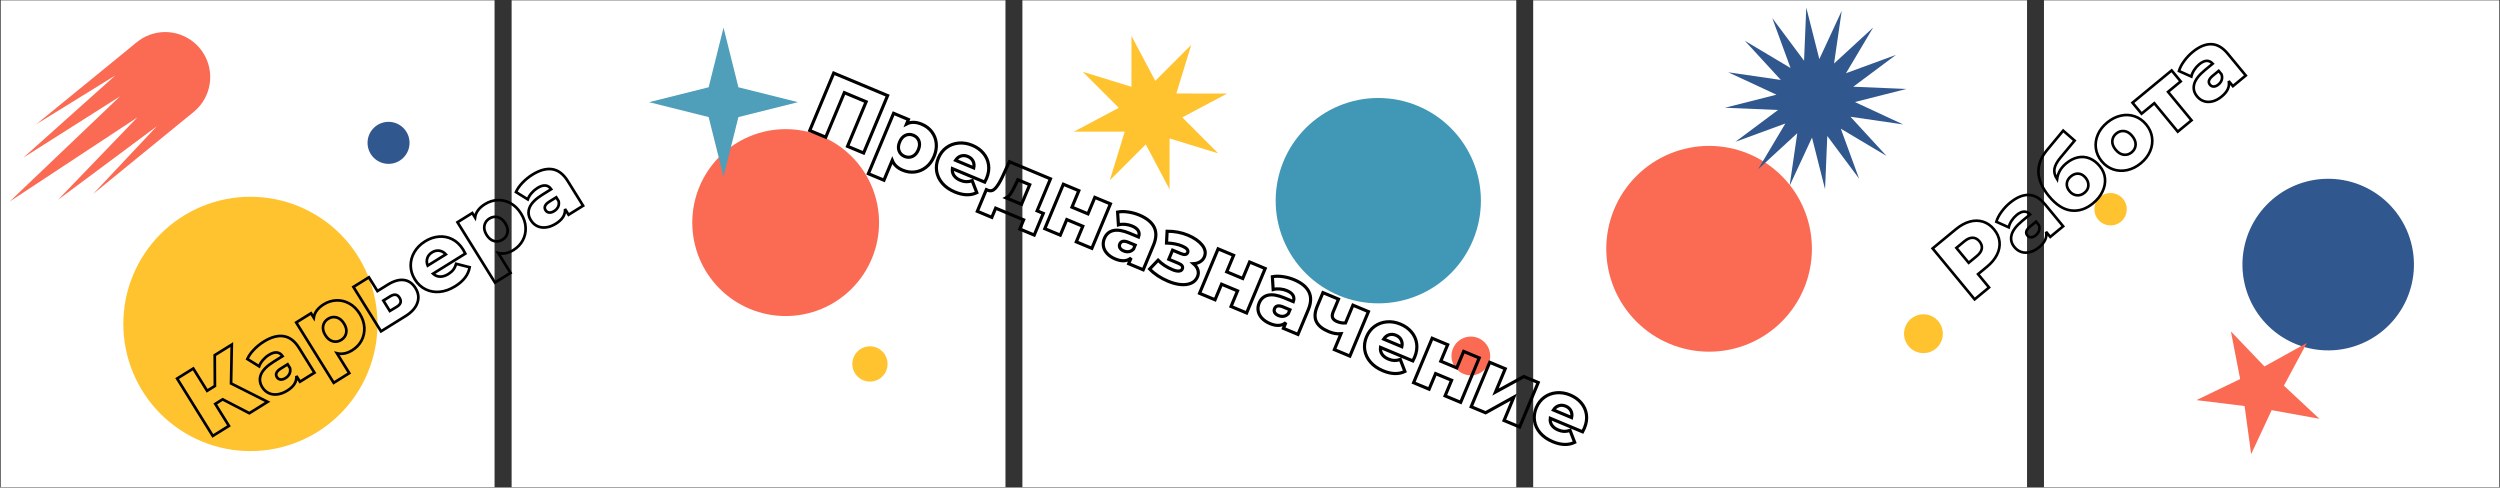 <?xml version="1.0" encoding="UTF-8"?> <svg xmlns="http://www.w3.org/2000/svg" xmlns:xlink="http://www.w3.org/1999/xlink" width="4500pt" height="877.5pt" viewBox="0 0 4500 877.5"><rect x="0" y="0" width="4500" height="877.5" fill="#333333" stroke="none"/> <defs> <clipPath id="clip1"> <path d="M 1.281 0 L 891 0 L 891 877 L 1.281 877 Z M 1.281 0 "></path> </clipPath> <clipPath id="clip2"> <path d="M 920 0 L 1810 0 L 1810 877 L 920 877 Z M 920 0 "></path> </clipPath> <clipPath id="clip3"> <path d="M 1840 0 L 2730 0 L 2730 877 L 1840 877 Z M 1840 0 "></path> </clipPath> <clipPath id="clip4"> <path d="M 2759 0 L 3649 0 L 3649 877 L 2759 877 Z M 2759 0 "></path> </clipPath> <clipPath id="clip5"> <path d="M 3679 0 L 4498.719 0 L 4498.719 877 L 3679 877 Z M 3679 0 "></path> </clipPath> </defs> <g id="surface1"> <g clip-path="url(#clip1)" clip-rule="nonzero"> <path style=" stroke:none;fill-rule:nonzero;fill:rgb(100%,100%,100%);fill-opacity:1;" d="M 1.281 0.555 L 890.211 0.555 L 890.211 890.113 L 1.281 890.113 Z M 1.281 0.555 "></path> </g> <path style=" stroke:none;fill-rule:evenodd;fill:rgb(100%,76.469%,18.819%);fill-opacity:1;" d="M 450.68 811.965 C 454.422 811.965 458.164 811.871 461.902 811.688 C 465.645 811.504 469.375 811.23 473.102 810.863 C 476.828 810.496 480.543 810.035 484.246 809.484 C 487.949 808.938 491.637 808.297 495.309 807.566 C 498.98 806.836 502.633 806.016 506.262 805.105 C 509.895 804.191 513.504 803.195 517.086 802.105 C 520.668 801.02 524.223 799.844 527.746 798.582 C 531.273 797.32 534.766 795.973 538.223 794.539 C 541.684 793.105 545.102 791.59 548.488 789.988 C 551.871 788.387 555.215 786.699 558.516 784.934 C 561.82 783.168 565.074 781.324 568.285 779.398 C 571.5 777.473 574.66 775.469 577.773 773.387 C 580.887 771.305 583.945 769.148 586.953 766.918 C 589.961 764.688 592.91 762.383 595.805 760.004 C 598.699 757.629 601.535 755.184 604.309 752.668 C 607.082 750.152 609.793 747.57 612.441 744.918 C 615.086 742.27 617.668 739.559 620.184 736.781 C 622.695 734.008 625.141 731.172 627.516 728.277 C 629.891 725.379 632.195 722.426 634.426 719.418 C 636.652 716.41 638.809 713.348 640.891 710.234 C 642.969 707.117 644.973 703.953 646.895 700.742 C 648.82 697.527 650.664 694.27 652.43 690.965 C 654.195 687.66 655.879 684.316 657.48 680.93 C 659.078 677.543 660.598 674.121 662.031 670.66 C 663.461 667.199 664.809 663.703 666.07 660.176 C 667.332 656.648 668.504 653.094 669.594 649.508 C 670.68 645.922 671.676 642.312 672.586 638.68 C 673.496 635.047 674.316 631.391 675.047 627.719 C 675.777 624.043 676.418 620.355 676.969 616.648 C 677.516 612.941 677.973 609.227 678.34 605.496 C 678.707 601.77 678.984 598.035 679.168 594.293 C 679.352 590.551 679.441 586.809 679.441 583.062 C 679.441 579.316 679.352 575.57 679.168 571.828 C 678.984 568.09 678.707 564.355 678.34 560.625 C 677.977 556.898 677.516 553.18 676.969 549.477 C 676.418 545.77 675.777 542.078 675.047 538.406 C 674.316 534.73 673.496 531.078 672.59 527.441 C 671.68 523.809 670.68 520.199 669.594 516.613 C 668.508 513.031 667.332 509.473 666.07 505.945 C 664.812 502.418 663.465 498.926 662.031 495.465 C 660.598 492.004 659.082 488.578 657.48 485.195 C 655.883 481.809 654.199 478.461 652.434 475.156 C 650.668 471.855 648.824 468.598 646.898 465.383 C 644.977 462.168 642.973 459.004 640.895 455.891 C 638.812 452.777 636.66 449.715 634.43 446.703 C 632.199 443.695 629.895 440.742 627.523 437.848 C 625.148 434.953 622.703 432.117 620.188 429.34 C 617.676 426.566 615.094 423.852 612.445 421.203 C 609.801 418.555 607.09 415.973 604.316 413.457 C 601.543 410.941 598.707 408.496 595.812 406.117 C 592.922 403.742 589.969 401.438 586.965 399.207 C 583.957 396.973 580.898 394.816 577.785 392.738 C 574.672 390.656 571.508 388.652 568.301 386.727 C 565.09 384.801 561.832 382.953 558.531 381.188 C 555.23 379.422 551.887 377.738 548.5 376.137 C 545.117 374.535 541.695 373.016 538.238 371.582 C 534.781 370.148 531.289 368.801 527.762 367.539 C 524.238 366.277 520.684 365.105 517.102 364.016 C 513.52 362.93 509.914 361.93 506.281 361.02 C 502.652 360.109 499 359.289 495.328 358.559 C 491.656 357.828 487.969 357.188 484.266 356.637 C 480.562 356.086 476.848 355.629 473.125 355.262 C 469.398 354.895 465.664 354.621 461.926 354.434 C 458.188 354.25 454.445 354.16 450.703 354.16 C 446.961 354.16 443.219 354.25 439.48 354.434 C 435.738 354.621 432.008 354.895 428.281 355.262 C 424.559 355.629 420.844 356.086 417.141 356.637 C 413.438 357.188 409.75 357.828 406.078 358.559 C 402.406 359.289 398.754 360.109 395.125 361.02 C 391.492 361.93 387.887 362.93 384.305 364.016 C 380.723 365.102 377.168 366.277 373.645 367.539 C 370.117 368.801 366.625 370.148 363.168 371.582 C 359.711 373.016 356.289 374.531 352.902 376.133 C 349.52 377.734 346.176 379.418 342.875 381.184 C 339.574 382.949 336.316 384.797 333.105 386.723 C 329.895 388.648 326.734 390.652 323.621 392.734 C 320.508 394.812 317.449 396.969 314.441 399.199 C 311.438 401.434 308.484 403.734 305.59 406.113 C 302.699 408.488 299.863 410.934 297.09 413.449 C 294.316 415.965 291.605 418.547 288.961 421.195 C 286.312 423.844 283.73 426.559 281.219 429.332 C 278.703 432.109 276.258 434.941 273.883 437.84 C 271.508 440.734 269.207 443.688 266.977 446.695 C 264.746 449.703 262.594 452.766 260.512 455.879 C 258.434 458.992 256.43 462.156 254.504 465.371 C 252.582 468.582 250.738 471.84 248.973 475.145 C 247.207 478.449 245.523 481.793 243.926 485.18 C 242.324 488.566 240.809 491.988 239.375 495.449 C 237.941 498.91 236.594 502.402 235.332 505.93 C 234.074 509.457 232.898 513.012 231.812 516.598 C 230.727 520.184 229.727 523.789 228.816 527.426 C 227.906 531.059 227.09 534.711 226.359 538.387 C 225.629 542.059 224.988 545.75 224.438 549.453 C 223.891 553.16 223.43 556.875 223.062 560.602 C 222.695 564.332 222.422 568.066 222.238 571.805 C 222.055 575.547 221.961 579.293 221.961 583.035 C 221.961 586.785 222.055 590.527 222.238 594.27 C 222.422 598.012 222.695 601.746 223.062 605.477 C 223.43 609.203 223.891 612.922 224.438 616.629 C 224.988 620.332 225.629 624.023 226.355 627.699 C 227.086 631.371 227.906 635.027 228.816 638.66 C 229.727 642.297 230.723 645.906 231.812 649.492 C 232.898 653.074 234.07 656.633 235.332 660.16 C 236.594 663.688 237.941 667.184 239.371 670.645 C 240.805 674.105 242.32 677.527 243.922 680.914 C 245.523 684.301 247.203 687.648 248.969 690.953 C 250.734 694.258 252.578 697.516 254.504 700.73 C 256.426 703.941 258.43 707.105 260.508 710.223 C 262.586 713.336 264.742 716.398 266.973 719.41 C 269.203 722.418 271.504 725.371 273.879 728.266 C 276.254 731.164 278.699 734 281.211 736.773 C 283.727 739.551 286.305 742.262 288.953 744.914 C 291.598 747.562 294.309 750.145 297.082 752.66 C 299.855 755.176 302.688 757.621 305.582 760 C 308.477 762.375 311.426 764.68 314.434 766.914 C 317.438 769.145 320.5 771.301 323.609 773.383 C 326.723 775.465 329.883 777.469 333.094 779.395 C 336.305 781.32 339.562 783.168 342.863 784.934 C 346.164 786.699 349.508 788.383 352.891 789.984 C 356.273 791.586 359.695 793.105 363.152 794.539 C 366.609 795.973 370.102 797.32 373.625 798.582 C 377.152 799.844 380.703 801.02 384.285 802.105 C 387.867 803.195 391.473 804.191 395.105 805.102 C 398.734 806.012 402.387 806.832 406.059 807.566 C 409.73 808.297 413.418 808.938 417.117 809.484 C 420.82 810.035 424.535 810.492 428.262 810.863 C 431.984 811.227 435.719 811.504 439.457 811.688 C 443.195 811.871 446.934 811.965 450.68 811.965 "></path> <path style=" stroke:none;fill-rule:evenodd;fill:rgb(18.819%,34.119%,55.688%);fill-opacity:1;" d="M 699.32 294.938 C 700.559 294.938 701.793 294.879 703.023 294.758 C 704.258 294.641 705.48 294.461 706.695 294.219 C 707.91 293.98 709.109 293.68 710.293 293.32 C 711.48 292.965 712.645 292.547 713.789 292.074 C 714.934 291.602 716.051 291.074 717.145 290.492 C 718.238 289.91 719.297 289.273 720.328 288.59 C 721.359 287.902 722.352 287.164 723.312 286.379 C 724.27 285.594 725.188 284.766 726.062 283.891 C 726.941 283.016 727.77 282.098 728.559 281.141 C 729.344 280.188 730.082 279.191 730.77 278.164 C 731.461 277.133 732.098 276.074 732.684 274.98 C 733.266 273.891 733.797 272.77 734.273 271.629 C 734.746 270.484 735.164 269.316 735.527 268.133 C 735.887 266.949 736.188 265.746 736.43 264.531 C 736.676 263.316 736.855 262.094 736.98 260.859 C 737.102 259.629 737.164 258.391 737.168 257.152 C 737.168 255.914 737.109 254.68 736.988 253.445 C 736.867 252.211 736.688 250.988 736.449 249.773 C 736.207 248.559 735.906 247.355 735.551 246.172 C 735.191 244.984 734.777 243.82 734.305 242.672 C 733.832 241.527 733.305 240.41 732.723 239.316 C 732.137 238.223 731.504 237.16 730.816 236.129 C 730.129 235.098 729.395 234.105 728.609 233.145 C 727.824 232.188 726.996 231.27 726.121 230.391 C 725.246 229.516 724.332 228.684 723.375 227.898 C 722.418 227.109 721.426 226.371 720.398 225.684 C 719.367 224.992 718.309 224.355 717.219 223.77 C 716.125 223.188 715.008 222.656 713.863 222.18 C 712.723 221.703 711.559 221.285 710.375 220.926 C 709.188 220.566 707.988 220.266 706.777 220.02 C 705.562 219.777 704.34 219.594 703.105 219.473 C 701.875 219.352 700.641 219.289 699.402 219.289 C 698.164 219.285 696.93 219.348 695.695 219.465 C 694.465 219.586 693.238 219.766 692.027 220.008 C 690.812 220.25 689.609 220.547 688.426 220.906 C 687.242 221.266 686.078 221.684 684.934 222.156 C 683.789 222.629 682.668 223.156 681.578 223.738 C 680.484 224.324 679.422 224.957 678.395 225.645 C 677.363 226.332 676.371 227.07 675.414 227.855 C 674.453 228.641 673.539 229.469 672.66 230.348 C 671.785 231.223 670.953 232.137 670.168 233.094 C 669.383 234.051 668.645 235.047 667.957 236.074 C 667.266 237.105 666.629 238.164 666.047 239.258 C 665.461 240.352 664.934 241.469 664.457 242.613 C 663.984 243.758 663.566 244.922 663.207 246.105 C 662.844 247.293 662.543 248.492 662.301 249.707 C 662.059 250.922 661.875 252.148 661.754 253.379 C 661.633 254.613 661.57 255.848 661.57 257.086 C 661.57 258.324 661.629 259.562 661.746 260.793 C 661.867 262.027 662.047 263.25 662.285 264.465 C 662.527 265.68 662.824 266.883 663.184 268.066 C 663.543 269.254 663.957 270.418 664.43 271.562 C 664.902 272.707 665.43 273.824 666.012 274.918 C 666.594 276.012 667.227 277.074 667.914 278.105 C 668.602 279.133 669.336 280.129 670.121 281.086 C 670.902 282.047 671.734 282.961 672.609 283.84 C 673.48 284.715 674.398 285.547 675.352 286.332 C 676.309 287.121 677.301 287.859 678.328 288.547 C 679.359 289.238 680.418 289.875 681.508 290.457 C 682.598 291.043 683.715 291.574 684.859 292.047 C 686.004 292.523 687.168 292.941 688.352 293.301 C 689.535 293.66 690.734 293.961 691.945 294.203 C 693.16 294.449 694.383 294.629 695.613 294.754 C 696.848 294.875 698.082 294.938 699.32 294.938 "></path> <path style=" stroke:none;fill-rule:evenodd;fill:rgb(98.43%,41.57%,32.549%);fill-opacity:1;" d="M 17.375 362.77 L 216.152 173.324 L 42.293 283.559 L 207.723 135.648 L 65.355 223.617 L 232.074 87.559 C 239.984 81.102 248.191 73.605 257.016 68.508 C 259.047 67.34 261.121 66.258 263.242 65.27 C 265.367 64.281 267.527 63.387 269.727 62.582 C 271.926 61.781 274.156 61.078 276.418 60.469 C 278.68 59.859 280.965 59.352 283.27 58.941 C 285.574 58.531 287.891 58.223 290.223 58.016 C 292.555 57.805 294.895 57.699 297.234 57.691 C 299.574 57.688 301.914 57.781 304.246 57.98 C 306.578 58.176 308.898 58.477 311.207 58.875 C 313.516 59.273 315.801 59.77 318.062 60.367 C 320.328 60.965 322.562 61.66 324.766 62.449 C 326.969 63.242 329.137 64.125 331.262 65.105 C 333.391 66.086 335.469 67.156 337.504 68.312 C 339.539 69.473 341.52 70.719 343.445 72.051 C 345.371 73.383 347.238 74.797 349.043 76.289 C 350.844 77.781 352.582 79.352 354.25 80.996 C 355.918 82.641 357.512 84.355 359.031 86.137 C 360.551 87.918 361.988 89.766 363.348 91.672 C 364.707 93.582 365.98 95.543 367.172 97.562 C 368.359 99.582 369.461 101.645 370.469 103.762 C 371.48 105.875 372.395 108.027 373.219 110.223 C 374.043 112.414 374.77 114.641 375.402 116.895 C 376.031 119.152 376.562 121.434 376.996 123.734 C 377.43 126.035 377.762 128.355 377.992 130.688 C 378.223 133.016 378.355 135.355 378.383 137.695 C 378.414 140.039 378.34 142.379 378.168 144.715 C 377.992 147.055 377.719 149.379 377.344 151.691 C 376.969 154.004 376.496 156.297 375.922 158.566 C 375.348 160.84 374.676 163.082 373.906 165.293 C 373.141 167.508 372.277 169.684 371.32 171.82 C 370.363 173.961 369.316 176.055 368.176 178.102 C 367.039 180.148 365.812 182.141 364.504 184.082 C 363.191 186.023 361.797 187.906 360.324 189.727 C 352.906 198.902 342.871 206.125 333.75 213.574 L 167.652 349.113 L 282.355 227.203 L 104.367 359.676 L 247.18 211.371 Z M 17.375 362.77 "></path> <g clip-path="url(#clip2)" clip-rule="nonzero"> <path style=" stroke:none;fill-rule:nonzero;fill:rgb(100%,100%,100%);fill-opacity:1;" d="M 920.914 0.602 L 1809.844 0.602 L 1809.844 890.16 L 920.914 890.16 Z M 920.914 0.602 "></path> </g> <path style=" stroke:none;fill-rule:evenodd;fill:rgb(98.43%,41.57%,32.549%);fill-opacity:1;" d="M 1414.191 568.887 C 1416.941 568.887 1419.691 568.82 1422.438 568.684 C 1425.188 568.551 1427.93 568.348 1430.668 568.078 C 1433.406 567.809 1436.137 567.469 1438.855 567.066 C 1441.578 566.664 1444.289 566.191 1446.984 565.656 C 1449.684 565.117 1452.367 564.516 1455.035 563.844 C 1457.703 563.176 1460.355 562.441 1462.988 561.645 C 1465.621 560.844 1468.23 559.98 1470.82 559.055 C 1473.414 558.125 1475.977 557.137 1478.52 556.082 C 1481.062 555.027 1483.574 553.914 1486.062 552.734 C 1488.551 551.559 1491.008 550.32 1493.434 549.023 C 1495.859 547.727 1498.25 546.371 1500.609 544.953 C 1502.973 543.539 1505.293 542.066 1507.582 540.535 C 1509.871 539.008 1512.117 537.422 1514.328 535.781 C 1516.539 534.141 1518.707 532.449 1520.832 530.703 C 1522.961 528.957 1525.043 527.16 1527.078 525.309 C 1529.117 523.461 1531.109 521.562 1533.055 519.617 C 1535 517.668 1536.898 515.676 1538.746 513.637 C 1540.594 511.598 1542.391 509.512 1544.133 507.383 C 1545.879 505.258 1547.57 503.086 1549.211 500.875 C 1550.848 498.664 1552.434 496.414 1553.961 494.125 C 1555.488 491.836 1556.961 489.512 1558.375 487.148 C 1559.789 484.789 1561.145 482.395 1562.441 479.965 C 1563.738 477.539 1564.977 475.078 1566.152 472.59 C 1567.328 470.102 1568.441 467.586 1569.496 465.043 C 1570.547 462.5 1571.539 459.93 1572.465 457.34 C 1573.391 454.746 1574.254 452.133 1575.055 449.5 C 1575.852 446.863 1576.586 444.211 1577.254 441.543 C 1577.922 438.871 1578.523 436.188 1579.062 433.484 C 1579.598 430.785 1580.066 428.074 1580.473 425.352 C 1580.875 422.629 1581.211 419.895 1581.48 417.156 C 1581.75 414.418 1581.953 411.672 1582.09 408.922 C 1582.223 406.172 1582.293 403.422 1582.293 400.668 C 1582.293 397.914 1582.223 395.164 1582.09 392.414 C 1581.953 389.664 1581.75 386.918 1581.48 384.18 C 1581.211 381.438 1580.875 378.707 1580.473 375.984 C 1580.066 373.262 1579.598 370.551 1579.062 367.848 C 1578.523 365.148 1577.922 362.465 1577.254 359.793 C 1576.586 357.121 1575.852 354.469 1575.055 351.836 C 1574.254 349.203 1573.391 346.59 1572.465 343.996 C 1571.539 341.402 1570.547 338.836 1569.496 336.293 C 1568.441 333.75 1567.328 331.234 1566.152 328.746 C 1564.977 326.254 1563.738 323.797 1562.441 321.371 C 1561.145 318.941 1559.789 316.547 1558.375 314.184 C 1556.961 311.824 1555.488 309.5 1553.961 307.211 C 1552.434 304.922 1550.848 302.672 1549.211 300.461 C 1547.57 298.25 1545.879 296.078 1544.133 293.949 C 1542.391 291.82 1540.594 289.738 1538.746 287.699 C 1536.898 285.66 1535 283.664 1533.055 281.719 C 1531.109 279.773 1529.117 277.875 1527.078 276.023 C 1525.043 274.176 1522.961 272.379 1520.832 270.633 C 1518.707 268.887 1516.539 267.191 1514.328 265.551 C 1512.117 263.914 1509.871 262.328 1507.582 260.797 C 1505.293 259.27 1502.973 257.797 1500.613 256.383 C 1498.25 254.965 1495.859 253.609 1493.434 252.312 C 1491.008 251.012 1488.551 249.777 1486.062 248.598 C 1483.574 247.422 1481.062 246.309 1478.52 245.254 C 1475.977 244.199 1473.414 243.211 1470.82 242.281 C 1468.23 241.355 1465.621 240.492 1462.988 239.691 C 1460.355 238.891 1457.703 238.16 1455.035 237.488 C 1452.367 236.82 1449.684 236.219 1446.984 235.68 C 1444.289 235.145 1441.578 234.672 1438.855 234.27 C 1436.137 233.863 1433.406 233.527 1430.668 233.258 C 1427.93 232.988 1425.188 232.785 1422.438 232.652 C 1419.691 232.516 1416.941 232.449 1414.191 232.449 C 1411.441 232.449 1408.691 232.516 1405.941 232.652 C 1403.195 232.785 1400.453 232.988 1397.715 233.258 C 1394.977 233.527 1392.246 233.863 1389.523 234.27 C 1386.805 234.672 1384.094 235.145 1381.395 235.68 C 1378.699 236.219 1376.016 236.82 1373.344 237.488 C 1370.676 238.16 1368.027 238.891 1365.395 239.691 C 1362.762 240.492 1360.148 241.355 1357.559 242.281 C 1354.969 243.211 1352.402 244.199 1349.859 245.254 C 1347.32 246.309 1344.805 247.422 1342.316 248.598 C 1339.832 249.777 1337.375 251.012 1334.949 252.312 C 1332.523 253.609 1330.129 254.965 1327.77 256.383 C 1325.41 257.797 1323.086 259.27 1320.797 260.797 C 1318.512 262.328 1316.262 263.914 1314.055 265.551 C 1311.844 267.191 1309.676 268.887 1307.547 270.633 C 1305.422 272.379 1303.34 274.176 1301.301 276.023 C 1299.262 277.875 1297.27 279.773 1295.324 281.719 C 1293.379 283.664 1291.484 285.66 1289.637 287.699 C 1287.789 289.738 1285.992 291.82 1284.246 293.949 C 1282.5 296.078 1280.809 298.25 1279.172 300.461 C 1277.531 302.672 1275.949 304.922 1274.422 307.211 C 1272.891 309.5 1271.422 311.824 1270.008 314.184 C 1268.59 316.547 1267.234 318.941 1265.938 321.371 C 1264.641 323.797 1263.406 326.254 1262.23 328.746 C 1261.055 331.234 1259.938 333.75 1258.887 336.293 C 1257.832 338.836 1256.844 341.402 1255.918 343.996 C 1254.988 346.59 1254.129 349.203 1253.328 351.836 C 1252.531 354.469 1251.797 357.121 1251.129 359.793 C 1250.461 362.465 1249.855 365.148 1249.32 367.848 C 1248.785 370.551 1248.312 373.262 1247.91 375.984 C 1247.508 378.707 1247.168 381.438 1246.898 384.18 C 1246.629 386.918 1246.426 389.664 1246.293 392.414 C 1246.156 395.164 1246.09 397.914 1246.09 400.668 C 1246.09 403.422 1246.156 406.172 1246.293 408.922 C 1246.426 411.672 1246.629 414.418 1246.898 417.156 C 1247.168 419.895 1247.504 422.629 1247.91 425.352 C 1248.312 428.074 1248.785 430.785 1249.32 433.484 C 1249.855 436.188 1250.461 438.871 1251.129 441.543 C 1251.797 444.211 1252.531 446.863 1253.328 449.5 C 1254.129 452.133 1254.988 454.746 1255.918 457.34 C 1256.844 459.93 1257.832 462.5 1258.887 465.043 C 1259.938 467.586 1261.055 470.102 1262.23 472.59 C 1263.406 475.078 1264.641 477.539 1265.938 479.965 C 1267.234 482.395 1268.59 484.789 1270.008 487.148 C 1271.422 489.512 1272.891 491.836 1274.422 494.125 C 1275.949 496.414 1277.531 498.664 1279.172 500.875 C 1280.809 503.086 1282.5 505.258 1284.246 507.383 C 1285.992 509.512 1287.789 511.598 1289.637 513.637 C 1291.484 515.676 1293.379 517.668 1295.324 519.617 C 1297.27 521.562 1299.262 523.461 1301.301 525.309 C 1303.34 527.16 1305.422 528.957 1307.547 530.703 C 1309.676 532.449 1311.844 534.141 1314.055 535.781 C 1316.262 537.422 1318.512 539.008 1320.797 540.535 C 1323.086 542.066 1325.41 543.539 1327.77 544.953 C 1330.129 546.371 1332.523 547.727 1334.949 549.023 C 1337.375 550.32 1339.832 551.559 1342.32 552.734 C 1344.805 553.914 1347.32 555.027 1349.859 556.082 C 1352.402 557.137 1354.969 558.125 1357.559 559.055 C 1360.148 559.98 1362.762 560.844 1365.395 561.645 C 1368.027 562.441 1370.676 563.176 1373.348 563.844 C 1376.016 564.516 1378.699 565.117 1381.395 565.656 C 1384.094 566.191 1386.805 566.66 1389.523 567.066 C 1392.246 567.469 1394.977 567.809 1397.715 568.078 C 1400.453 568.348 1403.195 568.551 1405.941 568.684 C 1408.691 568.82 1411.441 568.887 1414.191 568.887 "></path> <path style=" stroke:none;fill-rule:evenodd;fill:rgb(100%,76.469%,18.819%);fill-opacity:1;" d="M 1565.875 686.863 C 1566.918 686.863 1567.953 686.812 1568.988 686.711 C 1570.023 686.609 1571.051 686.457 1572.07 686.254 C 1573.09 686.051 1574.094 685.797 1575.09 685.496 C 1576.086 685.191 1577.062 684.844 1578.023 684.445 C 1578.984 684.047 1579.922 683.602 1580.84 683.113 C 1581.758 682.621 1582.648 682.086 1583.512 681.508 C 1584.375 680.934 1585.211 680.312 1586.012 679.652 C 1586.816 678.992 1587.586 678.297 1588.32 677.559 C 1589.055 676.824 1589.754 676.055 1590.414 675.25 C 1591.074 674.445 1591.691 673.609 1592.27 672.746 C 1592.848 671.883 1593.379 670.988 1593.871 670.074 C 1594.359 669.156 1594.805 668.215 1595.203 667.254 C 1595.602 666.293 1595.949 665.316 1596.25 664.32 C 1596.555 663.324 1596.805 662.316 1597.008 661.297 C 1597.211 660.277 1597.363 659.246 1597.465 658.211 C 1597.566 657.176 1597.617 656.141 1597.617 655.098 C 1597.617 654.059 1597.566 653.02 1597.465 651.984 C 1597.363 650.949 1597.211 649.922 1597.008 648.902 C 1596.805 647.883 1596.555 646.875 1596.25 645.879 C 1595.949 644.883 1595.602 643.906 1595.203 642.945 C 1594.805 641.984 1594.359 641.043 1593.871 640.125 C 1593.379 639.207 1592.848 638.316 1592.27 637.453 C 1591.691 636.586 1591.074 635.754 1590.414 634.949 C 1589.754 634.145 1589.055 633.375 1588.32 632.641 C 1587.586 631.902 1586.816 631.207 1586.012 630.547 C 1585.211 629.887 1584.375 629.266 1583.512 628.688 C 1582.648 628.109 1581.758 627.578 1580.84 627.086 C 1579.922 626.594 1578.984 626.152 1578.023 625.754 C 1577.062 625.355 1576.086 625.004 1575.09 624.703 C 1574.094 624.402 1573.09 624.148 1572.07 623.945 C 1571.051 623.742 1570.023 623.59 1568.988 623.488 C 1567.953 623.387 1566.918 623.336 1565.875 623.336 C 1564.836 623.336 1563.801 623.387 1562.766 623.488 C 1561.73 623.59 1560.703 623.742 1559.684 623.945 C 1558.664 624.148 1557.656 624.402 1556.664 624.703 C 1555.668 625.004 1554.691 625.355 1553.73 625.754 C 1552.77 626.152 1551.832 626.594 1550.914 627.086 C 1549.996 627.578 1549.105 628.109 1548.242 628.688 C 1547.379 629.266 1546.543 629.887 1545.738 630.547 C 1544.938 631.207 1544.168 631.902 1543.434 632.641 C 1542.695 633.375 1542 634.145 1541.34 634.949 C 1540.68 635.754 1540.062 636.586 1539.484 637.453 C 1538.906 638.316 1538.375 639.207 1537.883 640.125 C 1537.395 641.043 1536.949 641.984 1536.551 642.945 C 1536.152 643.906 1535.805 644.883 1535.504 645.879 C 1535.199 646.875 1534.949 647.883 1534.746 648.902 C 1534.543 649.922 1534.391 650.949 1534.289 651.984 C 1534.188 653.02 1534.137 654.059 1534.137 655.098 C 1534.137 656.141 1534.188 657.176 1534.289 658.211 C 1534.391 659.246 1534.543 660.277 1534.746 661.297 C 1534.949 662.316 1535.199 663.324 1535.5 664.32 C 1535.805 665.316 1536.152 666.293 1536.551 667.254 C 1536.949 668.215 1537.395 669.156 1537.883 670.074 C 1538.375 670.988 1538.906 671.883 1539.484 672.746 C 1540.062 673.609 1540.68 674.445 1541.34 675.25 C 1542 676.055 1542.695 676.824 1543.434 677.559 C 1544.168 678.297 1544.938 678.992 1545.738 679.652 C 1546.543 680.312 1547.379 680.934 1548.242 681.508 C 1549.105 682.086 1549.996 682.621 1550.914 683.113 C 1551.832 683.602 1552.77 684.047 1553.73 684.445 C 1554.691 684.844 1555.668 685.191 1556.664 685.496 C 1557.656 685.797 1558.664 686.051 1559.684 686.254 C 1560.703 686.457 1561.73 686.609 1562.766 686.711 C 1563.801 686.812 1564.836 686.863 1565.875 686.863 "></path> <path style=" stroke:none;fill-rule:evenodd;fill:rgb(30.98%,61.96%,72.939%);fill-opacity:1;" d="M 1302.355 49.832 L 1329.152 157.098 L 1436.363 183.91 L 1329.152 210.727 L 1302.355 318.016 L 1275.559 210.727 L 1168.367 183.91 L 1275.559 157.098 Z M 1302.355 49.832 "></path> <g clip-path="url(#clip3)" clip-rule="nonzero"> <path style=" stroke:none;fill-rule:nonzero;fill:rgb(100%,100%,100%);fill-opacity:1;" d="M 1840.324 0.602 L 2729.254 0.602 L 2729.254 890.16 L 1840.324 890.16 Z M 1840.324 0.602 "></path> </g> <path style=" stroke:none;fill-rule:evenodd;fill:rgb(25.49%,59.61%,71.37%);fill-opacity:1;" d="M 2480.887 546.055 C 2483.91 546.055 2486.934 545.98 2489.953 545.832 C 2492.973 545.684 2495.984 545.461 2498.996 545.164 C 2502.004 544.867 2505.004 544.496 2507.992 544.055 C 2510.984 543.609 2513.961 543.094 2516.926 542.5 C 2519.895 541.91 2522.84 541.25 2525.773 540.516 C 2528.707 539.777 2531.621 538.973 2534.512 538.094 C 2537.406 537.215 2540.277 536.266 2543.125 535.25 C 2545.969 534.23 2548.789 533.141 2551.582 531.984 C 2554.375 530.824 2557.141 529.602 2559.871 528.305 C 2562.605 527.012 2565.305 525.652 2567.973 524.227 C 2570.637 522.801 2573.27 521.312 2575.859 519.754 C 2578.453 518.199 2581.008 516.582 2583.52 514.902 C 2586.035 513.223 2588.508 511.48 2590.934 509.676 C 2593.363 507.875 2595.746 506.016 2598.082 504.098 C 2600.422 502.176 2602.707 500.203 2604.949 498.172 C 2607.188 496.137 2609.379 494.055 2611.516 491.914 C 2613.652 489.773 2615.738 487.586 2617.77 485.344 C 2619.797 483.102 2621.773 480.812 2623.691 478.473 C 2625.609 476.137 2627.469 473.75 2629.27 471.32 C 2631.07 468.891 2632.809 466.418 2634.492 463.902 C 2636.172 461.387 2637.785 458.832 2639.34 456.238 C 2640.895 453.645 2642.387 451.012 2643.812 448.344 C 2645.234 445.676 2646.594 442.977 2647.887 440.242 C 2649.18 437.508 2650.406 434.742 2651.562 431.945 C 2652.719 429.152 2653.809 426.332 2654.824 423.48 C 2655.844 420.633 2656.793 417.762 2657.668 414.867 C 2658.547 411.973 2659.355 409.059 2660.09 406.125 C 2660.824 403.188 2661.484 400.238 2662.074 397.27 C 2662.664 394.305 2663.18 391.324 2663.625 388.332 C 2664.07 385.34 2664.438 382.34 2664.734 379.328 C 2665.031 376.316 2665.254 373.301 2665.402 370.281 C 2665.551 367.258 2665.625 364.234 2665.625 361.211 C 2665.625 358.184 2665.551 355.16 2665.402 352.141 C 2665.254 349.117 2665.031 346.102 2664.734 343.094 C 2664.438 340.082 2664.07 337.082 2663.625 334.09 C 2663.184 331.094 2662.664 328.117 2662.074 325.148 C 2661.484 322.184 2660.824 319.23 2660.09 316.297 C 2659.355 313.363 2658.547 310.449 2657.672 307.555 C 2656.793 304.656 2655.844 301.785 2654.828 298.938 C 2653.809 296.09 2652.719 293.27 2651.562 290.473 C 2650.406 287.68 2649.184 284.914 2647.891 282.18 C 2646.598 279.445 2645.238 276.742 2643.812 274.074 C 2642.391 271.406 2640.898 268.777 2639.344 266.184 C 2637.789 263.586 2636.176 261.031 2634.496 258.516 C 2632.816 256 2631.074 253.527 2629.273 251.098 C 2627.473 248.668 2625.613 246.285 2623.695 243.945 C 2621.777 241.609 2619.805 239.32 2617.773 237.078 C 2615.746 234.836 2613.66 232.645 2611.523 230.508 C 2609.387 228.367 2607.195 226.281 2604.957 224.25 C 2602.719 222.219 2600.43 220.242 2598.094 218.324 C 2595.754 216.406 2593.375 214.543 2590.945 212.742 C 2588.516 210.941 2586.047 209.199 2583.531 207.52 C 2581.02 205.84 2578.465 204.219 2575.875 202.664 C 2573.281 201.109 2570.652 199.617 2567.984 198.191 C 2565.32 196.766 2562.621 195.406 2559.887 194.113 C 2557.152 192.82 2554.391 191.594 2551.598 190.438 C 2548.805 189.281 2545.984 188.191 2543.141 187.172 C 2540.293 186.152 2537.422 185.203 2534.531 184.324 C 2531.637 183.449 2528.727 182.641 2525.793 181.906 C 2522.859 181.172 2519.914 180.508 2516.945 179.918 C 2513.98 179.328 2511.004 178.812 2508.016 178.367 C 2505.023 177.922 2502.023 177.555 2499.016 177.258 C 2496.008 176.961 2492.996 176.738 2489.977 176.59 C 2486.957 176.441 2483.934 176.367 2480.91 176.367 C 2477.891 176.367 2474.867 176.441 2471.848 176.59 C 2468.828 176.738 2465.816 176.961 2462.809 177.258 C 2459.797 177.555 2456.801 177.922 2453.809 178.367 C 2450.82 178.812 2447.84 179.328 2444.875 179.918 C 2441.91 180.508 2438.961 181.172 2436.031 181.906 C 2433.098 182.641 2430.184 183.445 2427.293 184.324 C 2424.398 185.203 2421.531 186.152 2418.684 187.172 C 2415.836 188.191 2413.02 189.277 2410.227 190.434 C 2407.434 191.594 2404.668 192.816 2401.938 194.113 C 2399.203 195.406 2396.504 196.766 2393.84 198.191 C 2391.172 199.617 2388.543 201.105 2385.949 202.66 C 2383.355 204.215 2380.805 205.832 2378.289 207.516 C 2375.777 209.195 2373.305 210.938 2370.879 212.738 C 2368.449 214.539 2366.066 216.398 2363.73 218.32 C 2361.395 220.238 2359.105 222.211 2356.867 224.242 C 2354.625 226.273 2352.438 228.359 2350.301 230.5 C 2348.164 232.637 2346.078 234.828 2344.047 237.07 C 2342.02 239.309 2340.043 241.602 2338.129 243.938 C 2336.211 246.277 2334.352 248.66 2332.551 251.09 C 2330.75 253.52 2329.008 255.992 2327.328 258.504 C 2325.648 261.02 2324.031 263.574 2322.477 266.168 C 2320.926 268.766 2319.434 271.395 2318.008 274.062 C 2316.586 276.73 2315.227 279.43 2313.934 282.164 C 2312.641 284.898 2311.418 287.664 2310.258 290.457 C 2309.102 293.254 2308.016 296.074 2306.996 298.922 C 2305.977 301.77 2305.031 304.641 2304.152 307.535 C 2303.273 310.43 2302.469 313.344 2301.734 316.277 C 2301 319.211 2300.34 322.164 2299.75 325.129 C 2299.16 328.098 2298.641 331.074 2298.199 334.066 C 2297.754 337.059 2297.387 340.059 2297.09 343.07 C 2296.793 346.082 2296.57 349.098 2296.422 352.117 C 2296.273 355.137 2296.199 358.16 2296.199 361.184 C 2296.199 364.211 2296.273 367.234 2296.422 370.254 C 2296.57 373.277 2296.789 376.293 2297.086 379.301 C 2297.383 382.312 2297.75 385.312 2298.195 388.305 C 2298.637 391.297 2299.152 394.277 2299.742 397.246 C 2300.332 400.211 2300.996 403.164 2301.73 406.098 C 2302.461 409.031 2303.27 411.945 2304.145 414.84 C 2305.023 417.734 2305.969 420.605 2306.988 423.457 C 2308.008 426.305 2309.094 429.125 2310.25 431.922 C 2311.406 434.715 2312.633 437.48 2313.922 440.215 C 2315.215 442.949 2316.574 445.648 2318 448.316 C 2319.422 450.984 2320.914 453.617 2322.465 456.211 C 2324.02 458.809 2325.637 461.363 2327.316 463.879 C 2328.996 466.391 2330.734 468.863 2332.535 471.293 C 2334.336 473.723 2336.195 476.109 2338.113 478.445 C 2340.031 480.785 2342.004 483.074 2344.035 485.316 C 2346.062 487.559 2348.148 489.75 2350.285 491.887 C 2352.422 494.027 2354.609 496.113 2356.848 498.145 C 2359.09 500.176 2361.379 502.152 2363.715 504.07 C 2366.051 505.988 2368.434 507.852 2370.859 509.652 C 2373.289 511.453 2375.758 513.195 2378.273 514.875 C 2380.785 516.559 2383.34 518.176 2385.93 519.73 C 2388.523 521.285 2391.152 522.777 2393.82 524.203 C 2396.484 525.629 2399.184 526.988 2401.918 528.281 C 2404.648 529.574 2407.41 530.801 2410.203 531.957 C 2412.996 533.117 2415.816 534.203 2418.664 535.223 C 2421.508 536.242 2424.379 537.191 2427.27 538.07 C 2430.164 538.949 2433.074 539.754 2436.008 540.488 C 2438.941 541.223 2441.887 541.887 2444.852 542.477 C 2447.816 543.066 2450.797 543.586 2453.785 544.027 C 2456.773 544.473 2459.773 544.844 2462.781 545.137 C 2465.793 545.434 2468.805 545.656 2471.824 545.805 C 2474.844 545.953 2477.863 546.027 2480.887 546.027 "></path> <path style=" stroke:none;fill-rule:evenodd;fill:rgb(98.43%,41.57%,32.549%);fill-opacity:1;" d="M 2647.48 675.605 C 2648.621 675.609 2649.762 675.555 2650.895 675.441 C 2652.031 675.332 2653.16 675.164 2654.281 674.941 C 2655.398 674.719 2656.508 674.445 2657.598 674.113 C 2658.691 673.781 2659.766 673.398 2660.82 672.961 C 2661.875 672.523 2662.906 672.039 2663.914 671.5 C 2664.922 670.961 2665.898 670.375 2666.848 669.742 C 2667.797 669.109 2668.715 668.43 2669.598 667.707 C 2670.48 666.98 2671.324 666.215 2672.133 665.41 C 2672.941 664.602 2673.707 663.758 2674.434 662.875 C 2675.156 661.992 2675.836 661.074 2676.473 660.125 C 2677.109 659.176 2677.695 658.199 2678.234 657.191 C 2678.773 656.184 2679.262 655.152 2679.699 654.098 C 2680.137 653.043 2680.52 651.969 2680.852 650.875 C 2681.184 649.781 2681.461 648.676 2681.688 647.555 C 2681.91 646.434 2682.078 645.309 2682.191 644.172 C 2682.305 643.035 2682.359 641.895 2682.359 640.75 C 2682.363 639.609 2682.305 638.469 2682.195 637.332 C 2682.086 636.195 2681.918 635.066 2681.695 633.945 C 2681.473 632.824 2681.199 631.719 2680.867 630.625 C 2680.535 629.531 2680.152 628.457 2679.719 627.402 C 2679.281 626.344 2678.793 625.312 2678.258 624.305 C 2677.719 623.297 2677.133 622.32 2676.5 621.367 C 2675.867 620.418 2675.188 619.5 2674.465 618.617 C 2673.742 617.734 2672.977 616.887 2672.168 616.078 C 2671.363 615.27 2670.52 614.504 2669.637 613.777 C 2668.754 613.055 2667.84 612.375 2666.891 611.738 C 2665.941 611.102 2664.965 610.516 2663.957 609.977 C 2662.949 609.438 2661.922 608.949 2660.867 608.512 C 2659.812 608.074 2658.738 607.688 2657.648 607.355 C 2656.555 607.023 2655.449 606.746 2654.328 606.52 C 2653.211 606.297 2652.082 606.129 2650.945 606.016 C 2649.809 605.902 2648.672 605.848 2647.531 605.844 C 2646.387 605.844 2645.25 605.898 2644.113 606.012 C 2642.977 606.121 2641.848 606.289 2640.73 606.512 C 2639.609 606.734 2638.504 607.008 2637.41 607.34 C 2636.316 607.672 2635.242 608.055 2634.188 608.492 C 2633.133 608.93 2632.102 609.414 2631.098 609.953 C 2630.09 610.492 2629.109 611.078 2628.16 611.711 C 2627.211 612.344 2626.293 613.023 2625.41 613.746 C 2624.527 614.473 2623.684 615.238 2622.875 616.043 C 2622.066 616.852 2621.301 617.695 2620.578 618.578 C 2619.852 619.461 2619.172 620.379 2618.535 621.328 C 2617.902 622.277 2617.316 623.254 2616.777 624.262 C 2616.238 625.27 2615.75 626.301 2615.312 627.355 C 2614.875 628.41 2614.488 629.484 2614.156 630.578 C 2613.824 631.672 2613.547 632.777 2613.324 633.898 C 2613.102 635.016 2612.93 636.145 2612.82 637.281 C 2612.707 638.418 2612.648 639.559 2612.648 640.703 C 2612.648 641.844 2612.703 642.984 2612.816 644.117 C 2612.926 645.254 2613.094 646.383 2613.316 647.504 C 2613.539 648.625 2613.816 649.73 2614.148 650.824 C 2614.48 651.914 2614.863 652.988 2615.301 654.043 C 2615.734 655.098 2616.223 656.129 2616.762 657.137 C 2617.297 658.145 2617.883 659.121 2618.516 660.074 C 2619.152 661.023 2619.828 661.938 2620.555 662.82 C 2621.277 663.703 2622.043 664.551 2622.848 665.355 C 2623.656 666.164 2624.5 666.93 2625.383 667.656 C 2626.262 668.379 2627.18 669.059 2628.125 669.695 C 2629.074 670.328 2630.051 670.918 2631.059 671.457 C 2632.062 671.996 2633.094 672.484 2634.148 672.922 C 2635.203 673.359 2636.273 673.742 2637.367 674.074 C 2638.457 674.406 2639.562 674.684 2640.684 674.906 C 2641.801 675.133 2642.93 675.301 2644.066 675.414 C 2645.199 675.523 2646.34 675.582 2647.48 675.582 "></path> <path style=" stroke:none;fill-rule:evenodd;fill:rgb(100%,76.469%,18.819%);fill-opacity:1;" d="M 2036.633 64.551 L 2079.523 145.469 L 2144.266 80.73 L 2117.445 168.277 L 2208.984 168.352 L 2128.125 211.273 L 2192.793 276.062 L 2105.305 249.219 L 2105.258 340.801 L 2062.367 259.906 L 1997.621 324.621 L 2024.445 237.051 L 1932.93 237.023 L 2013.766 194.078 L 1949.07 129.289 L 2036.582 156.156 Z M 2036.633 64.551 "></path> <g clip-path="url(#clip4)" clip-rule="nonzero"> <path style=" stroke:none;fill-rule:nonzero;fill:rgb(100%,100%,100%);fill-opacity:1;" d="M 2759.734 0.602 L 3648.668 0.602 L 3648.668 890.16 L 2759.734 890.16 Z M 2759.734 0.602 "></path> </g> <path style=" stroke:none;fill-rule:evenodd;fill:rgb(98.43%,41.57%,32.549%);fill-opacity:1;" d="M 3076.359 633.031 C 3079.387 633.031 3082.414 632.957 3085.441 632.809 C 3088.465 632.66 3091.484 632.438 3094.5 632.141 C 3097.516 631.844 3100.52 631.473 3103.516 631.027 C 3106.512 630.582 3109.496 630.066 3112.465 629.473 C 3115.438 628.883 3118.391 628.219 3121.332 627.48 C 3124.27 626.746 3127.188 625.938 3130.086 625.059 C 3132.984 624.176 3135.859 623.227 3138.711 622.207 C 3141.562 621.184 3144.387 620.094 3147.188 618.934 C 3149.984 617.773 3152.754 616.547 3155.492 615.25 C 3158.23 613.953 3160.934 612.59 3163.605 611.164 C 3166.277 609.734 3168.91 608.242 3171.512 606.684 C 3174.109 605.125 3176.668 603.504 3179.184 601.82 C 3181.703 600.133 3184.18 598.391 3186.613 596.582 C 3189.047 594.777 3191.434 592.914 3193.773 590.992 C 3196.117 589.066 3198.41 587.09 3200.652 585.055 C 3202.898 583.016 3205.09 580.93 3207.23 578.785 C 3209.375 576.641 3211.461 574.445 3213.496 572.199 C 3215.531 569.953 3217.508 567.66 3219.43 565.316 C 3221.352 562.973 3223.215 560.586 3225.02 558.148 C 3226.824 555.715 3228.566 553.238 3230.25 550.719 C 3231.934 548.199 3233.551 545.637 3235.109 543.039 C 3236.668 540.438 3238.16 537.801 3239.586 535.129 C 3241.016 532.453 3242.375 529.746 3243.672 527.008 C 3244.969 524.266 3246.195 521.496 3247.352 518.695 C 3248.512 515.895 3249.602 513.07 3250.621 510.215 C 3251.645 507.359 3252.594 504.484 3253.473 501.582 C 3254.352 498.684 3255.16 495.762 3255.895 492.82 C 3256.633 489.883 3257.297 486.926 3257.887 483.953 C 3258.477 480.98 3258.996 477.992 3259.438 474.996 C 3259.883 471.996 3260.254 468.988 3260.551 465.973 C 3260.848 462.957 3261.07 459.934 3261.219 456.906 C 3261.367 453.879 3261.441 450.848 3261.441 447.816 C 3261.441 444.789 3261.367 441.758 3261.219 438.73 C 3261.07 435.703 3260.848 432.68 3260.551 429.664 C 3260.254 426.648 3259.883 423.641 3259.438 420.641 C 3258.996 417.645 3258.477 414.656 3257.887 411.684 C 3257.293 408.711 3256.629 405.754 3255.895 402.816 C 3255.16 399.875 3254.352 396.953 3253.473 394.055 C 3252.594 391.152 3251.645 388.277 3250.621 385.422 C 3249.602 382.566 3248.512 379.742 3247.352 376.941 C 3246.195 374.141 3244.965 371.367 3243.672 368.629 C 3242.375 365.891 3241.016 363.184 3239.586 360.508 C 3238.16 357.836 3236.668 355.199 3235.109 352.598 C 3233.551 350 3231.934 347.438 3230.25 344.918 C 3228.566 342.398 3226.824 339.922 3225.02 337.484 C 3223.215 335.051 3221.352 332.664 3219.43 330.32 C 3217.508 327.977 3215.531 325.684 3213.496 323.438 C 3211.461 321.191 3209.375 318.996 3207.23 316.852 C 3205.09 314.707 3202.898 312.617 3200.652 310.582 C 3198.41 308.547 3196.117 306.57 3193.773 304.645 C 3191.434 302.723 3189.047 300.859 3186.613 299.055 C 3184.18 297.246 3181.703 295.504 3179.184 293.816 C 3176.668 292.133 3174.109 290.512 3171.512 288.953 C 3168.91 287.395 3166.277 285.902 3163.605 284.473 C 3160.934 283.047 3158.23 281.684 3155.492 280.387 C 3152.754 279.09 3149.984 277.863 3147.188 276.703 C 3144.387 275.543 3141.562 274.453 3138.711 273.43 C 3135.859 272.41 3132.984 271.461 3130.086 270.578 C 3127.188 269.699 3124.27 268.891 3121.332 268.156 C 3118.391 267.418 3115.438 266.754 3112.465 266.164 C 3109.496 265.57 3106.512 265.055 3103.516 264.609 C 3100.52 264.164 3097.516 263.793 3094.5 263.496 C 3091.484 263.199 3088.465 262.977 3085.441 262.828 C 3082.414 262.68 3079.387 262.605 3076.359 262.605 C 3073.328 262.605 3070.301 262.68 3067.277 262.828 C 3064.25 262.977 3061.23 263.199 3058.219 263.496 C 3055.203 263.793 3052.199 264.164 3049.199 264.609 C 3046.203 265.055 3043.223 265.57 3040.25 266.164 C 3037.277 266.754 3034.324 267.418 3031.387 268.156 C 3028.449 268.891 3025.531 269.699 3022.633 270.578 C 3019.734 271.461 3016.855 272.41 3014.004 273.43 C 3011.152 274.453 3008.328 275.543 3005.531 276.703 C 3002.73 277.863 2999.961 279.09 2997.227 280.387 C 2994.488 281.684 2991.781 283.047 2989.109 284.473 C 2986.438 285.902 2983.805 287.395 2981.207 288.953 C 2978.609 290.512 2976.051 292.133 2973.531 293.816 C 2971.012 295.504 2968.535 297.246 2966.105 299.051 C 2963.672 300.859 2961.285 302.723 2958.941 304.645 C 2956.602 306.57 2954.309 308.547 2952.062 310.582 C 2949.82 312.617 2947.625 314.707 2945.484 316.852 C 2943.344 318.996 2941.254 321.191 2939.219 323.438 C 2937.188 325.684 2935.207 327.977 2933.289 330.32 C 2931.367 332.664 2929.504 335.051 2927.699 337.484 C 2925.895 339.922 2924.148 342.398 2922.465 344.918 C 2920.785 347.438 2919.164 350 2917.605 352.598 C 2916.051 355.199 2914.559 357.836 2913.129 360.508 C 2911.703 363.184 2910.34 365.891 2909.043 368.629 C 2907.75 371.367 2906.523 374.141 2905.363 376.941 C 2904.203 379.742 2903.113 382.566 2902.094 385.422 C 2901.074 388.277 2900.125 391.152 2899.246 394.055 C 2898.367 396.953 2897.559 399.875 2896.82 402.816 C 2896.086 405.754 2895.422 408.711 2894.832 411.684 C 2894.238 414.656 2893.723 417.645 2893.277 420.641 C 2892.832 423.641 2892.465 426.648 2892.168 429.664 C 2891.871 432.68 2891.645 435.703 2891.496 438.73 C 2891.348 441.758 2891.273 444.789 2891.273 447.816 C 2891.273 450.848 2891.348 453.879 2891.496 456.906 C 2891.645 459.934 2891.871 462.957 2892.168 465.973 C 2892.465 468.988 2892.832 471.996 2893.277 474.996 C 2893.723 477.992 2894.238 480.98 2894.832 483.953 C 2895.422 486.926 2896.086 489.883 2896.82 492.82 C 2897.559 495.762 2898.367 498.684 2899.246 501.582 C 2900.125 504.484 2901.074 507.359 2902.094 510.215 C 2903.113 513.07 2904.203 515.895 2905.363 518.695 C 2906.523 521.496 2907.75 524.266 2909.043 527.008 C 2910.34 529.746 2911.703 532.453 2913.129 535.129 C 2914.559 537.801 2916.051 540.438 2917.605 543.039 C 2919.164 545.637 2920.785 548.199 2922.469 550.719 C 2924.148 553.238 2925.895 555.715 2927.699 558.148 C 2929.504 560.586 2931.367 562.973 2933.289 565.316 C 2935.207 567.66 2937.188 569.953 2939.219 572.199 C 2941.254 574.445 2943.344 576.641 2945.484 578.785 C 2947.625 580.93 2949.82 583.016 2952.062 585.055 C 2954.309 587.09 2956.602 589.066 2958.941 590.992 C 2961.285 592.914 2963.672 594.777 2966.105 596.582 C 2968.535 598.391 2971.012 600.133 2973.531 601.82 C 2976.051 603.504 2978.609 605.125 2981.207 606.684 C 2983.805 608.242 2986.438 609.734 2989.109 611.164 C 2991.781 612.59 2994.488 613.953 2997.227 615.25 C 2999.961 616.547 3002.73 617.773 3005.531 618.934 C 3008.328 620.094 3011.152 621.184 3014.004 622.207 C 3016.859 623.227 3019.734 624.176 3022.633 625.059 C 3025.531 625.938 3028.449 626.746 3031.387 627.48 C 3034.324 628.219 3037.281 628.883 3040.25 629.473 C 3043.223 630.066 3046.203 630.582 3049.203 631.027 C 3052.199 631.473 3055.203 631.844 3058.219 632.141 C 3061.23 632.438 3064.25 632.66 3067.277 632.809 C 3070.301 632.957 3073.328 633.031 3076.359 633.031 "></path> <path style=" stroke:none;fill-rule:evenodd;fill:rgb(100%,76.469%,18.819%);fill-opacity:1;" d="M 3462.172 635.605 C 3463.316 635.605 3464.461 635.551 3465.598 635.438 C 3466.738 635.324 3467.867 635.156 3468.988 634.934 C 3470.113 634.711 3471.219 634.434 3472.316 634.102 C 3473.41 633.766 3474.484 633.383 3475.543 632.945 C 3476.602 632.504 3477.633 632.016 3478.641 631.477 C 3479.652 630.938 3480.633 630.348 3481.582 629.711 C 3482.535 629.078 3483.453 628.395 3484.336 627.668 C 3485.219 626.941 3486.066 626.176 3486.875 625.363 C 3487.684 624.555 3488.453 623.707 3489.18 622.82 C 3489.902 621.938 3490.586 621.02 3491.219 620.066 C 3491.855 619.113 3492.441 618.133 3492.98 617.121 C 3493.52 616.113 3494.008 615.078 3494.449 614.02 C 3494.887 612.965 3495.27 611.887 3495.602 610.789 C 3495.934 609.695 3496.211 608.586 3496.434 607.461 C 3496.656 606.34 3496.824 605.207 3496.938 604.07 C 3497.047 602.93 3497.105 601.785 3497.105 600.641 C 3497.102 599.496 3497.047 598.355 3496.934 597.215 C 3496.824 596.074 3496.656 594.945 3496.43 593.82 C 3496.207 592.699 3495.93 591.59 3495.598 590.492 C 3495.266 589.398 3494.879 588.32 3494.441 587.266 C 3494.004 586.207 3493.516 585.172 3492.973 584.164 C 3492.434 583.152 3491.848 582.172 3491.211 581.223 C 3490.574 580.27 3489.895 579.352 3489.168 578.465 C 3488.441 577.582 3487.672 576.734 3486.863 575.926 C 3486.055 575.117 3485.207 574.348 3484.324 573.621 C 3483.438 572.895 3482.52 572.215 3481.566 571.578 C 3480.617 570.941 3479.637 570.355 3478.629 569.816 C 3477.617 569.277 3476.586 568.789 3475.527 568.352 C 3474.469 567.914 3473.395 567.527 3472.297 567.195 C 3471.203 566.863 3470.094 566.586 3468.973 566.363 C 3467.852 566.141 3466.719 565.973 3465.582 565.863 C 3464.441 565.75 3463.301 565.695 3462.156 565.695 C 3461.012 565.695 3459.871 565.754 3458.73 565.867 C 3457.594 565.977 3456.465 566.148 3455.34 566.371 C 3454.219 566.594 3453.109 566.875 3452.016 567.207 C 3450.922 567.539 3449.844 567.926 3448.789 568.363 C 3447.73 568.801 3446.699 569.293 3445.691 569.832 C 3444.684 570.371 3443.703 570.961 3442.75 571.598 C 3441.801 572.234 3440.883 572.914 3440 573.645 C 3439.113 574.371 3438.27 575.137 3437.461 575.949 C 3436.652 576.758 3435.883 577.605 3435.16 578.492 C 3434.434 579.379 3433.754 580.297 3433.117 581.25 C 3432.484 582.199 3431.895 583.184 3431.359 584.191 C 3430.82 585.203 3430.332 586.238 3429.895 587.293 C 3429.457 588.352 3429.074 589.43 3428.742 590.527 C 3428.41 591.621 3428.133 592.73 3427.91 593.855 C 3427.688 594.977 3427.52 596.109 3427.41 597.25 C 3427.297 598.387 3427.242 599.531 3427.242 600.676 C 3427.242 601.82 3427.301 602.961 3427.41 604.102 C 3427.523 605.238 3427.691 606.371 3427.914 607.492 C 3428.137 608.617 3428.414 609.723 3428.746 610.82 C 3429.078 611.914 3429.465 612.992 3429.902 614.047 C 3430.34 615.105 3430.828 616.141 3431.367 617.148 C 3431.906 618.156 3432.496 619.137 3433.133 620.09 C 3433.766 621.039 3434.449 621.957 3435.172 622.844 C 3435.898 623.727 3436.668 624.574 3437.477 625.383 C 3438.285 626.191 3439.133 626.961 3440.016 627.684 C 3440.902 628.41 3441.816 629.09 3442.77 629.727 C 3443.719 630.363 3444.699 630.949 3445.711 631.488 C 3446.719 632.027 3447.75 632.516 3448.809 632.953 C 3449.867 633.391 3450.941 633.777 3452.035 634.105 C 3453.129 634.438 3454.238 634.715 3455.359 634.938 C 3456.48 635.16 3457.613 635.328 3458.75 635.441 C 3459.891 635.551 3461.031 635.605 3462.172 635.605 "></path> <path style=" stroke:none;fill-rule:evenodd;fill:rgb(18.819%,34.119%,55.688%);fill-opacity:1;" d="M 3190.074 32.488 L 3247.301 109.277 L 3251.281 13.566 L 3274.789 106.406 L 3315.086 19.551 L 3301.293 114.324 L 3371.746 49.484 L 3322.773 131.789 L 3412.633 98.863 L 3335.902 156.105 L 3431.543 160.113 L 3338.77 183.641 L 3425.586 223.965 L 3330.859 210.16 L 3395.676 280.664 L 3313.43 231.633 L 3346.332 321.578 L 3289.105 244.793 L 3285.102 340.504 L 3261.59 247.664 L 3221.297 334.543 L 3235.09 239.746 L 3164.637 304.586 L 3213.656 222.305 L 3123.746 255.23 L 3200.48 197.965 L 3104.859 193.957 L 3197.637 170.43 L 3110.82 130.105 L 3205.523 143.91 L 3140.73 73.406 L 3222.977 122.438 Z M 3190.074 32.488 "></path> <g clip-path="url(#clip5)" clip-rule="nonzero"> <path style=" stroke:none;fill-rule:nonzero;fill:rgb(100%,100%,100%);fill-opacity:1;" d="M 3679.148 0.602 L 4568.078 0.602 L 4568.078 890.16 L 3679.148 890.16 Z M 3679.148 0.602 "></path> </g> <path style=" stroke:none;fill-rule:evenodd;fill:rgb(18.819%,34.119%,55.688%);fill-opacity:1;" d="M 4230.984 625.363 C 4233.426 624.703 4235.848 623.984 4238.25 623.207 C 4240.652 622.43 4243.035 621.594 4245.398 620.699 C 4247.762 619.805 4250.102 618.852 4252.418 617.84 C 4254.73 616.832 4257.02 615.766 4259.285 614.641 C 4261.547 613.52 4263.781 612.34 4265.988 611.109 C 4268.195 609.875 4270.367 608.59 4272.512 607.254 C 4274.652 605.914 4276.762 604.523 4278.836 603.078 C 4280.91 601.637 4282.949 600.145 4284.949 598.602 C 4286.949 597.059 4288.914 595.465 4290.836 593.828 C 4292.758 592.188 4294.641 590.504 4296.48 588.77 C 4298.32 587.039 4300.117 585.262 4301.871 583.441 C 4303.625 581.625 4305.332 579.762 4306.992 577.859 C 4308.656 575.953 4310.27 574.012 4311.836 572.027 C 4313.402 570.043 4314.918 568.023 4316.387 565.965 C 4317.855 563.906 4319.27 561.816 4320.633 559.688 C 4322 557.559 4323.312 555.402 4324.57 553.211 C 4325.828 551.016 4327.031 548.797 4328.184 546.547 C 4329.332 544.293 4330.426 542.016 4331.465 539.711 C 4332.504 537.406 4333.484 535.078 4334.406 532.727 C 4335.332 530.371 4336.195 528 4337.004 525.602 C 4337.812 523.207 4338.559 520.793 4339.246 518.363 C 4339.938 515.93 4340.566 513.48 4341.133 511.02 C 4341.703 508.555 4342.211 506.082 4342.656 503.594 C 4343.105 501.105 4343.492 498.605 4343.816 496.102 C 4344.141 493.594 4344.402 491.078 4344.605 488.559 C 4344.809 486.039 4344.945 483.516 4345.023 480.988 C 4345.102 478.465 4345.117 475.938 4345.07 473.41 C 4345.023 470.883 4344.918 468.355 4344.746 465.836 C 4344.578 463.312 4344.344 460.797 4344.051 458.285 C 4343.758 455.773 4343.402 453.273 4342.984 450.777 C 4342.57 448.285 4342.094 445.805 4341.555 443.332 C 4341.016 440.863 4340.418 438.41 4339.758 435.969 C 4339.098 433.527 4338.383 431.105 4337.605 428.699 C 4336.828 426.293 4335.992 423.91 4335.098 421.547 C 4334.203 419.18 4333.25 416.84 4332.238 414.523 C 4331.23 412.207 4330.164 409.914 4329.043 407.648 C 4327.922 405.383 4326.746 403.148 4325.516 400.941 C 4324.281 398.734 4322.996 396.559 4321.66 394.414 C 4320.32 392.27 4318.93 390.16 4317.488 388.086 C 4316.047 386.008 4314.555 383.969 4313.016 381.969 C 4311.473 379.965 4309.883 378 4308.242 376.078 C 4306.605 374.152 4304.922 372.27 4303.191 370.426 C 4301.461 368.586 4299.688 366.789 4297.867 365.035 C 4296.047 363.277 4294.188 361.57 4292.285 359.906 C 4290.383 358.246 4288.441 356.629 4286.461 355.062 C 4284.477 353.492 4282.457 351.977 4280.402 350.508 C 4278.348 349.039 4276.254 347.621 4274.129 346.258 C 4272.004 344.891 4269.844 343.578 4267.656 342.32 C 4265.465 341.059 4263.246 339.855 4260.996 338.703 C 4258.746 337.551 4256.469 336.457 4254.168 335.418 C 4251.863 334.379 4249.539 333.398 4247.188 332.473 C 4244.836 331.551 4242.461 330.684 4240.07 329.875 C 4237.676 329.066 4235.262 328.32 4232.832 327.629 C 4230.402 326.941 4227.957 326.312 4225.496 325.742 C 4223.031 325.172 4220.559 324.664 4218.074 324.219 C 4215.586 323.77 4213.09 323.383 4210.586 323.059 C 4208.082 322.734 4205.57 322.469 4203.051 322.27 C 4200.531 322.066 4198.012 321.926 4195.488 321.852 C 4192.961 321.773 4190.438 321.758 4187.91 321.805 C 4185.383 321.848 4182.859 321.957 4180.34 322.129 C 4177.82 322.297 4175.305 322.531 4172.797 322.824 C 4170.289 323.117 4167.789 323.473 4165.297 323.891 C 4162.805 324.309 4160.324 324.785 4157.855 325.324 C 4155.387 325.863 4152.934 326.461 4150.496 327.121 C 4148.059 327.777 4145.637 328.496 4143.23 329.277 C 4140.828 330.055 4138.445 330.891 4136.082 331.785 C 4133.723 332.68 4131.383 333.633 4129.066 334.645 C 4126.75 335.652 4124.461 336.719 4122.199 337.844 C 4119.934 338.965 4117.699 340.141 4115.492 341.375 C 4113.289 342.605 4111.113 343.895 4108.973 345.23 C 4106.828 346.57 4104.723 347.961 4102.648 349.406 C 4100.57 350.848 4098.535 352.34 4096.535 353.883 C 4094.531 355.426 4092.57 357.016 4090.648 358.656 C 4088.723 360.297 4086.844 361.98 4085.004 363.715 C 4083.16 365.445 4081.363 367.219 4079.613 369.039 C 4077.859 370.859 4076.152 372.723 4074.488 374.625 C 4072.828 376.531 4071.215 378.473 4069.648 380.457 C 4068.082 382.441 4066.562 384.461 4065.098 386.52 C 4063.629 388.578 4062.215 390.668 4060.848 392.797 C 4059.484 394.922 4058.172 397.082 4056.914 399.273 C 4055.652 401.465 4054.449 403.688 4053.301 405.938 C 4052.148 408.191 4051.055 410.469 4050.02 412.773 C 4048.98 415.078 4048 417.406 4047.074 419.758 C 4046.152 422.113 4045.285 424.484 4044.48 426.883 C 4043.672 429.277 4042.926 431.691 4042.234 434.121 C 4041.547 436.555 4040.918 439.004 4040.348 441.465 C 4039.781 443.93 4039.273 446.402 4038.824 448.891 C 4038.379 451.379 4037.992 453.875 4037.668 456.383 C 4037.344 458.891 4037.078 461.402 4036.879 463.926 C 4036.676 466.445 4036.535 468.969 4036.457 471.496 C 4036.383 474.02 4036.367 476.547 4036.41 479.074 C 4036.457 481.602 4036.566 484.129 4036.738 486.648 C 4036.906 489.172 4037.141 491.688 4037.434 494.199 C 4037.727 496.711 4038.082 499.211 4038.496 501.707 C 4038.914 504.199 4039.391 506.68 4039.93 509.152 C 4040.469 511.621 4041.066 514.074 4041.727 516.516 C 4042.383 518.957 4043.102 521.379 4043.879 523.785 C 4044.656 526.191 4045.492 528.574 4046.387 530.938 C 4047.281 533.305 4048.234 535.645 4049.242 537.961 C 4050.254 540.277 4051.32 542.57 4052.441 544.836 C 4053.562 547.098 4054.738 549.336 4055.969 551.543 C 4057.203 553.75 4058.488 555.926 4059.824 558.07 C 4061.164 560.215 4062.555 562.324 4063.996 564.398 C 4065.438 566.477 4066.93 568.516 4068.469 570.516 C 4070.012 572.52 4071.602 574.484 4073.238 576.406 C 4074.879 578.332 4076.562 580.215 4078.293 582.055 C 4080.023 583.898 4081.797 585.695 4083.617 587.449 C 4085.434 589.203 4087.297 590.914 4089.199 592.578 C 4091.102 594.238 4093.043 595.855 4095.023 597.422 C 4097.008 598.988 4099.027 600.508 4101.082 601.977 C 4103.137 603.445 4105.23 604.863 4107.355 606.227 C 4109.48 607.594 4111.637 608.906 4113.828 610.164 C 4116.02 611.426 4118.238 612.629 4120.488 613.781 C 4122.738 614.93 4125.016 616.027 4127.316 617.062 C 4129.621 618.102 4131.949 619.086 4134.297 620.008 C 4136.648 620.934 4139.023 621.801 4141.414 622.605 C 4143.809 623.414 4146.223 624.164 4148.652 624.852 C 4151.082 625.543 4153.527 626.172 4155.988 626.742 C 4158.449 627.309 4160.926 627.816 4163.41 628.266 C 4165.898 628.715 4168.391 629.102 4170.898 629.426 C 4173.402 629.75 4175.914 630.012 4178.434 630.215 C 4180.949 630.418 4183.473 630.555 4185.996 630.633 C 4188.523 630.711 4191.047 630.727 4193.574 630.68 C 4196.098 630.633 4198.621 630.527 4201.141 630.355 C 4203.664 630.184 4206.176 629.953 4208.688 629.66 C 4211.195 629.367 4213.695 629.012 4216.188 628.594 C 4218.68 628.176 4221.156 627.699 4223.625 627.16 C 4226.094 626.621 4228.547 626.023 4230.984 625.363 "></path> <path style=" stroke:none;fill-rule:evenodd;fill:rgb(100%,76.469%,18.819%);fill-opacity:1;" d="M 3799.016 405.762 C 3799.973 405.766 3800.926 405.719 3801.875 405.625 C 3802.824 405.531 3803.766 405.395 3804.703 405.207 C 3805.641 405.023 3806.566 404.793 3807.48 404.516 C 3808.395 404.238 3809.289 403.918 3810.172 403.551 C 3811.055 403.188 3811.918 402.781 3812.758 402.332 C 3813.602 401.883 3814.418 401.391 3815.215 400.863 C 3816.008 400.332 3816.773 399.766 3817.512 399.16 C 3818.25 398.555 3818.957 397.914 3819.633 397.238 C 3820.309 396.562 3820.949 395.855 3821.555 395.117 C 3822.164 394.383 3822.73 393.613 3823.262 392.82 C 3823.793 392.027 3824.285 391.211 3824.734 390.367 C 3825.184 389.527 3825.594 388.664 3825.961 387.781 C 3826.324 386.898 3826.648 386 3826.926 385.086 C 3827.203 384.172 3827.438 383.246 3827.625 382.312 C 3827.809 381.375 3827.949 380.43 3828.043 379.48 C 3828.141 378.531 3828.188 377.578 3828.188 376.621 C 3828.188 375.668 3828.141 374.715 3828.051 373.762 C 3827.957 372.812 3827.816 371.867 3827.633 370.93 C 3827.445 369.992 3827.215 369.066 3826.938 368.152 C 3826.664 367.238 3826.344 366.34 3825.977 365.457 C 3825.613 364.574 3825.207 363.711 3824.758 362.871 C 3824.309 362.027 3823.82 361.207 3823.289 360.414 C 3822.758 359.617 3822.191 358.852 3821.586 358.113 C 3820.98 357.375 3820.344 356.668 3819.668 355.992 C 3818.992 355.316 3818.285 354.672 3817.551 354.066 C 3816.812 353.461 3816.047 352.891 3815.254 352.359 C 3814.461 351.828 3813.645 351.336 3812.801 350.887 C 3811.961 350.434 3811.098 350.027 3810.219 349.66 C 3809.336 349.293 3808.438 348.973 3807.523 348.695 C 3806.613 348.414 3805.688 348.184 3804.75 347.996 C 3803.816 347.809 3802.871 347.668 3801.922 347.574 C 3800.973 347.48 3800.02 347.434 3799.066 347.43 C 3798.109 347.43 3797.16 347.477 3796.207 347.57 C 3795.258 347.66 3794.316 347.801 3793.379 347.988 C 3792.445 348.172 3791.52 348.402 3790.605 348.68 C 3789.691 348.957 3788.793 349.277 3787.91 349.641 C 3787.027 350.008 3786.168 350.414 3785.324 350.863 C 3784.48 351.312 3783.664 351.805 3782.871 352.332 C 3782.074 352.863 3781.309 353.43 3780.57 354.035 C 3779.832 354.641 3779.125 355.281 3778.449 355.957 C 3777.773 356.633 3777.133 357.336 3776.527 358.074 C 3775.922 358.812 3775.352 359.578 3774.82 360.371 C 3774.293 361.168 3773.801 361.984 3773.348 362.828 C 3772.898 363.668 3772.492 364.531 3772.125 365.414 C 3771.758 366.297 3771.438 367.191 3771.16 368.105 C 3770.879 369.02 3770.648 369.945 3770.461 370.883 C 3770.273 371.82 3770.133 372.762 3770.039 373.715 C 3769.945 374.664 3769.898 375.617 3769.895 376.574 C 3769.895 377.527 3769.941 378.48 3770.035 379.43 C 3770.125 380.383 3770.266 381.324 3770.453 382.262 C 3770.637 383.199 3770.867 384.125 3771.145 385.039 C 3771.422 385.953 3771.742 386.852 3772.105 387.73 C 3772.473 388.613 3772.879 389.477 3773.328 390.32 C 3773.777 391.16 3774.266 391.98 3774.797 392.773 C 3775.324 393.57 3775.891 394.336 3776.496 395.074 C 3777.102 395.812 3777.742 396.52 3778.418 397.195 C 3779.09 397.871 3779.797 398.512 3780.535 399.117 C 3781.273 399.723 3782.035 400.293 3782.832 400.824 C 3783.625 401.352 3784.441 401.844 3785.281 402.293 C 3786.125 402.746 3786.984 403.152 3787.867 403.52 C 3788.75 403.883 3789.645 404.207 3790.559 404.484 C 3791.473 404.762 3792.398 404.992 3793.332 405.18 C 3794.27 405.363 3795.211 405.504 3796.16 405.598 C 3797.109 405.691 3798.062 405.738 3799.016 405.738 "></path> <path style=" stroke:none;fill-rule:evenodd;fill:rgb(98.43%,41.57%,32.549%);fill-opacity:1;" d="M 4015.621 596.52 L 4075.988 659.625 L 4152.348 617.25 L 4111.016 694.234 L 4174.895 753.828 L 4088.965 738.27 L 4052.059 817.457 L 4040.293 730.871 L 3953.621 720.211 L 4032.281 682.262 Z M 4015.621 596.52 "></path> <path style="fill:none;stroke-width:1.181;stroke-linecap:butt;stroke-linejoin:miter;stroke:rgb(0%,0%,0%);stroke-opacity:1;stroke-miterlimit:4;" d="M 25.86 32.741 L 22.087 32.741 L 22.087 44 L 13.812 44 L 13.812 14.602 L 22.086 14.602 L 22.087 26.025 L 26.075 26.025 L 33.089 14.602 L 41.826 14.602 L 32.628 28.793 L 41.907 44 L 32.546 44 Z M 54.294 20.857 C 58.075 20.857 60.96 21.719 62.949 23.441 C 64.938 25.163 65.933 27.802 65.932 31.357 L 65.933 44 L 58.498 44 L 58.499 41.057 C 57.35 43.272 55.108 44.379 51.772 44.38 C 50.008 44.379 48.48 44.071 47.189 43.456 C 45.904 42.841 44.933 42.008 44.276 40.955 C 43.62 39.902 43.291 38.706 43.292 37.366 C 43.292 35.206 44.116 33.53 45.763 32.341 C 47.418 31.152 49.967 30.557 53.413 30.557 L 57.945 30.557 C 57.808 28.151 56.199 26.948 53.116 26.948 C 52.028 26.948 50.924 27.122 49.803 27.471 C 48.682 27.819 47.728 28.304 46.942 28.927 L 44.256 23.502 C 45.514 22.662 47.044 22.012 48.85 21.554 C 50.661 21.089 52.476 20.857 54.294 20.857 Z M 53.997 39.334 C 54.927 39.334 55.741 39.112 56.437 38.668 C 57.134 38.217 57.637 37.557 57.945 36.689 L 57.945 34.72 L 54.51 34.721 C 52.186 34.72 51.024 35.489 51.023 37.027 C 51.023 37.724 51.287 38.285 51.813 38.709 C 52.347 39.126 53.074 39.335 53.997 39.334 Z M 85.043 20.857 C 87.115 20.857 88.994 21.342 90.683 22.313 C 92.378 23.277 93.722 24.647 94.713 26.425 C 95.711 28.202 96.21 30.266 96.21 32.618 C 96.21 34.969 95.711 37.034 94.713 38.811 C 93.722 40.589 92.379 41.963 90.683 42.934 C 88.995 43.898 87.115 44.38 85.043 44.379 C 82.377 44.38 80.262 43.58 78.696 41.979 L 78.696 52.152 L 70.718 52.152 L 70.718 21.236 L 78.317 21.236 L 78.317 23.502 C 79.8 21.739 82.042 20.857 85.043 20.857 Z M 83.361 38.032 C 84.763 38.032 85.912 37.55 86.807 36.586 C 87.703 35.622 88.15 34.3 88.15 32.618 C 88.15 30.937 87.703 29.613 86.807 28.65 C 85.911 27.686 84.763 27.204 83.362 27.204 C 81.96 27.204 80.812 27.686 79.916 28.65 C 79.021 29.614 78.573 30.936 78.573 32.619 C 78.573 34.3 79.021 35.623 79.916 36.586 C 80.812 37.55 81.96 38.032 83.361 38.032 Z M 113.396 28.291 C 116.417 28.319 118.725 28.992 120.317 30.311 C 121.917 31.623 122.716 33.5 122.716 35.94 C 122.716 38.456 121.797 40.435 119.958 41.878 C 118.126 43.319 115.6 44.028 112.38 44 L 100.035 44.001 L 100.035 21.236 L 107.971 21.236 L 107.971 28.291 Z M 111.591 38.545 C 113.6 38.545 114.606 37.633 114.606 35.807 C 114.605 34.911 114.352 34.256 113.847 33.838 C 113.348 33.415 112.596 33.189 111.591 33.161 L 107.971 33.161 L 107.972 38.493 Z M 149.178 32.66 C 149.178 32.714 149.137 33.374 149.055 34.639 L 132.505 34.638 C 132.84 35.814 133.489 36.716 134.453 37.345 C 135.424 37.974 136.637 38.288 138.094 38.288 C 139.18 38.289 140.123 38.135 140.923 37.827 C 141.724 37.519 142.53 37.014 143.343 36.309 L 147.537 40.677 C 145.329 43.146 142.096 44.379 137.837 44.379 C 135.178 44.379 132.84 43.877 130.823 42.872 C 128.807 41.86 127.245 40.459 126.137 38.668 C 125.037 36.877 124.487 34.847 124.486 32.577 C 124.486 30.335 125.023 28.326 126.097 26.548 C 127.176 24.77 128.666 23.38 130.567 22.374 C 132.474 21.363 134.617 20.857 136.996 20.857 C 139.266 20.857 141.323 21.329 143.169 22.272 C 145.022 23.208 146.485 24.565 147.558 26.342 C 148.637 28.12 149.178 30.226 149.178 32.66 Z M 137.038 26.527 C 135.807 26.527 134.778 26.879 133.951 27.584 C 133.124 28.281 132.6 29.231 132.382 30.434 L 141.703 30.434 C 141.478 29.231 140.95 28.281 140.124 27.583 C 139.303 26.88 138.274 26.527 137.038 26.527 Z M 167.7 20.857 C 169.771 20.857 171.651 21.342 173.339 22.313 C 175.035 23.277 176.377 24.647 177.369 26.425 C 178.366 28.202 178.866 30.267 178.866 32.618 C 178.866 34.97 178.367 37.034 177.369 38.812 C 176.378 40.589 175.035 41.963 173.339 42.934 C 171.651 43.897 169.771 44.379 167.7 44.38 C 165.034 44.379 162.917 43.58 161.352 41.98 L 161.352 52.152 L 153.375 52.152 L 153.375 21.236 L 160.973 21.236 L 160.973 23.502 C 162.457 21.739 164.699 20.857 167.7 20.857 Z M 166.018 38.032 C 167.419 38.032 168.568 37.55 169.463 36.587 C 170.358 35.622 170.807 34.3 170.807 32.618 C 170.806 30.936 170.359 29.614 169.463 28.65 C 168.568 27.686 167.419 27.204 166.018 27.204 C 164.617 27.204 163.469 27.686 162.573 28.65 C 161.677 29.613 161.229 30.936 161.23 32.618 C 161.229 34.299 161.677 35.622 162.572 36.587 C 163.468 37.55 164.617 38.032 166.018 38.032 Z M 191.971 20.857 C 195.751 20.857 198.636 21.718 200.625 23.441 C 202.615 25.164 203.608 27.802 203.609 31.357 L 203.609 44 L 196.174 44 L 196.175 41.057 C 195.026 43.272 192.784 44.379 189.448 44.379 C 187.684 44.379 186.157 44.072 184.864 43.457 C 183.579 42.842 182.609 42.007 181.953 40.954 C 181.296 39.902 180.968 38.705 180.968 37.366 C 180.968 35.205 181.792 33.531 183.439 32.341 C 185.094 31.152 187.643 30.557 191.089 30.557 L 195.622 30.557 C 195.484 28.151 193.874 26.948 190.791 26.948 C 189.705 26.948 188.6 27.122 187.479 27.471 C 186.358 27.82 185.405 28.305 184.619 28.927 L 181.932 23.503 C 183.19 22.662 184.721 22.012 186.526 21.555 C 188.337 21.09 190.153 20.857 191.971 20.857 Z M 191.673 39.335 C 192.603 39.335 193.416 39.113 194.114 38.668 C 194.812 38.217 195.314 37.557 195.621 36.689 L 195.621 34.721 L 192.186 34.72 C 189.861 34.72 188.699 35.489 188.7 37.028 C 188.699 37.725 188.962 38.285 189.489 38.709 C 190.022 39.126 190.751 39.334 191.673 39.335 Z M 191.673 39.335 " transform="matrix(3.512,-2.183,2.183,3.512,238.453,660.275)"></path> <path style="fill:none;stroke-width:7.6;stroke-linecap:butt;stroke-linejoin:miter;stroke:rgb(0%,0%,0%);stroke-opacity:1;stroke-miterlimit:4;" d="M 163.378 75.68 L 163.379 225 L 121.554 224.999 L 121.553 109.168 L 64.839 109.166 L 64.835 224.999 L 23.226 224.999 L 23.224 75.68 Z M 265.794 107.448 C 276.317 107.45 285.865 109.915 294.437 114.844 C 303.052 119.739 309.876 126.703 314.91 135.732 C 319.976 144.758 322.511 155.244 322.511 167.189 C 322.515 179.133 319.979 189.62 314.907 198.648 C 309.875 207.675 303.052 214.65 294.439 219.583 C 285.861 224.478 276.316 226.926 265.795 226.929 C 252.256 226.928 241.509 222.863 233.555 214.738 L 233.557 266.407 L 193.036 266.403 L 193.039 109.378 L 231.626 109.376 L 231.63 120.885 C 239.166 111.929 250.55 107.448 265.794 107.448 Z M 257.252 194.69 C 264.372 194.685 270.207 192.241 274.753 187.347 C 279.302 182.447 281.578 175.729 281.578 167.189 C 281.579 158.649 279.302 151.93 274.752 147.031 C 270.204 142.137 264.369 139.69 257.252 139.688 C 250.137 139.691 244.301 142.136 239.755 147.029 C 235.206 151.93 232.931 158.647 232.93 167.188 C 232.93 175.728 235.207 182.446 239.757 187.345 C 244.304 192.239 250.134 194.688 257.252 194.69 Z M 459.074 167.397 C 459.071 167.675 458.862 171.027 458.445 177.448 L 374.384 177.449 C 376.089 183.419 379.389 188.004 384.283 191.2 C 389.215 194.392 395.378 195.989 402.771 195.989 C 408.291 195.992 413.086 195.208 417.144 193.648 C 421.207 192.085 425.306 189.513 429.438 185.939 L 450.741 208.124 C 439.527 220.661 423.101 226.928 401.468 226.926 C 387.964 226.928 376.086 224.374 365.844 219.274 C 355.601 214.133 347.668 207.017 342.042 197.92 C 336.453 188.818 333.658 178.509 333.658 166.981 C 333.658 155.589 336.385 145.384 341.835 136.356 C 347.319 127.326 354.89 120.265 364.543 115.157 C 374.228 110.019 385.118 107.451 397.199 107.451 C 408.727 107.45 419.176 109.844 428.55 114.636 C 437.961 119.395 445.393 126.286 450.844 135.315 C 456.328 144.342 459.069 155.035 459.074 167.397 Z M 397.409 136.253 C 391.156 136.251 385.933 138.039 381.729 141.615 C 377.527 145.156 374.873 149.982 373.762 156.094 L 421.104 156.093 C 419.958 149.986 417.284 145.156 413.082 141.615 C 408.916 138.041 403.691 136.254 397.409 136.253 Z M 617.157 192.555 L 617.157 248.907 L 579.607 248.905 L 579.608 225.001 L 506.849 225.001 L 506.847 248.905 L 469.085 248.907 L 469.085 192.555 L 473.36 192.553 C 480.335 192.417 485.162 188.614 487.837 181.148 C 490.544 173.679 492.195 163.195 492.785 149.687 L 494.243 109.377 L 601.116 109.375 L 601.117 192.555 Z M 529.243 152.659 C 528.826 163.04 528.043 171.37 526.897 177.656 C 525.753 183.906 523.615 188.872 520.495 192.554 L 560.595 192.552 L 560.596 141.566 L 529.66 141.561 Z M 634.627 109.377 L 674.938 109.377 L 674.937 152.241 L 716.552 152.239 L 716.548 109.377 L 757.074 109.378 L 757.073 225.002 L 716.552 224.999 L 716.55 184.48 L 674.936 184.482 L 674.937 225.001 L 634.626 225 Z M 831.518 107.449 C 850.717 107.451 865.372 111.825 875.474 120.577 C 885.579 129.322 890.628 142.727 890.629 160.784 L 890.627 224.998 L 852.87 224.998 L 852.87 210.053 C 847.038 221.302 835.647 226.927 818.702 226.926 C 809.744 226.925 801.987 225.366 795.422 222.241 C 788.896 219.112 783.964 214.881 780.632 209.53 C 777.297 204.186 775.633 198.109 775.63 191.304 C 775.629 180.33 779.818 171.824 788.182 165.781 C 796.586 159.739 809.535 156.721 827.039 156.72 L 850.054 156.72 C 849.363 144.498 841.184 138.388 825.526 138.386 C 820.004 138.389 814.399 139.275 808.705 141.044 C 803.011 142.814 798.167 145.279 794.173 148.44 L 780.528 120.886 C 786.917 116.618 794.693 113.317 803.861 110.993 C 813.061 108.628 822.279 107.452 831.518 107.449 Z M 830.004 201.304 C 834.725 201.302 838.857 200.174 842.404 197.918 C 845.942 195.626 848.496 192.276 850.059 187.867 L 850.058 177.865 L 832.611 177.865 C 820.806 177.862 814.899 181.771 814.899 189.583 C 814.899 193.124 816.236 195.971 818.909 198.124 C 821.62 200.244 825.316 201.304 830.004 201.304 Z M 996.447 165.053 C 1003.115 167.169 1008.254 170.398 1011.865 174.74 C 1015.509 179.08 1017.331 184.237 1017.33 190.208 C 1017.332 197.917 1014.658 204.586 1009.31 210.21 C 1003.998 215.797 996.762 220.053 987.594 222.969 C 978.426 225.886 968.152 227.345 956.759 227.345 C 937.143 227.342 919.641 224.01 904.261 217.346 L 914.729 190 C 926.953 195.137 940.527 197.71 955.461 197.709 C 961.882 197.708 966.972 196.79 970.72 194.947 C 974.5 193.073 976.396 190.434 976.398 187.033 C 976.396 183.905 975.249 181.633 972.958 180.207 C 970.703 178.783 967.231 178.071 962.542 178.071 L 937.541 178.077 L 937.542 154.377 L 958.897 154.375 C 968.409 154.376 973.167 151.461 973.168 145.626 C 973.167 139.516 966.845 136.459 954.21 136.458 C 943.236 136.459 930.997 139.027 917.489 144.169 L 907.907 117.499 C 924.676 110.525 941.239 107.031 957.592 107.036 C 973.949 107.034 987.454 109.913 998.116 115.68 C 1008.811 121.444 1014.156 129.518 1014.157 139.899 C 1014.157 145.14 1012.593 149.968 1009.465 154.376 C 1006.344 158.787 1002.003 162.347 996.447 165.053 Z M 1037.175 109.375 L 1077.486 109.375 L 1077.485 152.239 L 1119.102 152.242 L 1119.103 109.378 L 1159.622 109.376 L 1159.621 225 L 1119.102 225.002 L 1119.1 184.482 L 1077.488 184.478 L 1077.485 224.999 L 1037.174 224.998 Z M 1234.068 107.452 C 1253.265 107.449 1267.92 111.823 1278.022 120.575 C 1288.129 129.325 1293.178 142.73 1293.177 160.782 L 1293.178 225.001 L 1255.42 225.001 L 1255.418 210.051 C 1249.588 221.304 1238.197 226.929 1221.252 226.929 C 1212.294 226.928 1204.535 225.364 1197.97 222.239 C 1191.446 219.115 1186.512 214.879 1183.182 209.533 C 1179.85 204.182 1178.181 198.107 1178.183 191.3 C 1178.184 180.331 1182.366 171.822 1190.732 165.784 C 1199.136 159.741 1212.088 156.717 1229.587 156.718 L 1252.609 156.72 C 1251.913 144.501 1243.737 138.384 1228.077 138.388 C 1222.557 138.385 1216.947 139.273 1211.253 141.042 C 1205.559 142.812 1200.715 145.277 1196.721 148.437 L 1183.078 120.889 C 1189.465 116.616 1197.243 113.32 1206.409 110.991 C 1215.611 108.631 1224.832 107.448 1234.068 107.452 Z M 1232.557 201.3 C 1237.28 201.303 1241.412 200.175 1244.952 197.916 C 1248.492 195.628 1251.044 192.274 1252.607 187.865 L 1252.608 177.867 L 1235.161 177.868 C 1223.356 177.865 1217.454 181.772 1217.454 189.583 C 1217.454 193.125 1218.791 195.972 1221.464 198.125 C 1224.168 200.242 1227.869 201.299 1232.557 201.3 Z M 1428.214 109.376 L 1428.213 225 L 1387.902 224.999 L 1387.904 183.801 C 1379.361 188.213 1369.552 190.42 1358.476 190.418 C 1342.264 190.416 1330.092 186.805 1321.967 179.582 C 1313.88 172.327 1309.831 160.87 1309.831 145.208 L 1309.834 109.375 L 1350.355 109.378 L 1350.351 142.45 C 1350.354 148.836 1351.813 153.423 1354.725 156.199 C 1357.643 158.979 1362.017 160.364 1367.852 160.365 C 1375.246 160.365 1381.93 158.803 1387.904 155.679 L 1387.903 109.376 Z M 1572.645 167.397 C 1572.647 167.673 1572.438 171.025 1572.021 177.446 L 1487.96 177.447 C 1489.66 183.419 1492.96 188.004 1497.854 191.2 C 1502.786 194.392 1508.949 195.99 1516.342 195.989 C 1521.867 195.99 1526.657 195.208 1530.72 193.646 C 1534.783 192.083 1538.877 189.513 1543.009 185.94 L 1564.312 208.124 C 1553.099 220.661 1536.672 226.928 1515.039 226.926 C 1501.535 226.928 1489.657 224.374 1479.42 219.272 C 1469.173 214.133 1461.239 207.017 1455.618 197.918 C 1450.024 188.818 1447.229 178.509 1447.229 166.981 C 1447.231 155.594 1449.956 145.384 1455.407 136.356 C 1460.897 127.329 1468.466 120.263 1478.114 115.157 C 1487.804 110.017 1498.689 107.451 1510.77 107.451 C 1522.298 107.451 1532.748 109.844 1542.128 114.639 C 1551.537 119.393 1558.964 126.286 1564.416 135.315 C 1569.9 144.342 1572.645 155.033 1572.645 167.397 Z M 1510.981 136.253 C 1504.728 136.251 1499.505 138.039 1495.3 141.615 C 1491.1 145.161 1488.444 149.982 1487.333 156.094 L 1534.675 156.093 C 1533.529 149.986 1530.855 145.156 1526.658 141.613 C 1522.488 138.041 1517.267 136.252 1510.981 136.253 Z M 1593.959 109.378 L 1634.275 109.377 L 1634.274 152.241 L 1675.889 152.239 L 1675.885 109.377 L 1716.406 109.38 L 1716.41 225.001 L 1675.889 224.998 L 1675.887 184.479 L 1634.273 184.481 L 1634.274 225 L 1593.963 225 Z M 1743.718 109.374 L 1784.029 109.375 L 1784.032 169.95 L 1832.469 109.378 L 1869.809 109.378 L 1869.808 225.001 L 1829.289 225.003 L 1829.289 164.218 L 1781.267 225 L 1743.717 224.998 Z M 2014.233 167.396 C 2014.235 167.672 2014.026 171.023 2013.611 177.449 L 1929.549 177.446 C 1931.25 183.422 1934.548 188.003 1939.442 191.199 C 1944.374 194.39 1950.538 195.988 1957.933 195.993 C 1963.455 195.989 1968.245 195.207 1972.309 193.644 C 1976.372 192.082 1980.468 189.517 1984.598 185.938 L 2005.902 208.127 C 1994.687 220.66 1978.26 226.926 1956.63 226.93 C 1943.123 226.927 1931.253 224.376 1921.008 219.27 C 1910.761 214.132 1902.828 207.016 1897.206 197.916 C 1891.614 188.822 1888.817 178.508 1888.817 166.98 C 1888.819 155.592 1891.545 145.383 1896.995 136.355 C 1902.485 127.328 1910.054 120.262 1919.704 115.161 C 1929.395 110.021 1940.277 107.449 1952.358 107.449 C 1963.886 107.449 1974.338 109.847 1983.716 114.637 C 1993.125 119.392 2000.553 126.285 2006.004 135.314 C 2011.493 144.339 2014.236 155.037 2014.233 167.396 Z M 1952.569 136.252 C 1946.316 136.25 1941.093 138.038 1936.89 141.618 C 1932.693 145.157 1930.034 149.985 1928.923 156.098 L 1976.266 156.097 C 1975.122 149.983 1972.446 145.16 1968.248 141.616 C 1964.081 138.037 1958.855 136.251 1952.569 136.252 Z M 1952.569 136.252 " transform="matrix(0.692,0.289,-0.289,0.692,1506.481,72.502)"></path> <path style="fill:none;stroke-width:1.181;stroke-linecap:butt;stroke-linejoin:miter;stroke:rgb(0%,0%,0%);stroke-opacity:1;stroke-miterlimit:4;" d="M 19.112 14.602 C 21.778 14.602 24.088 15.043 26.044 15.925 C 28.005 16.807 29.516 18.068 30.576 19.708 C 31.643 21.342 32.175 23.266 32.175 25.482 C 32.175 27.689 31.642 29.607 30.575 31.234 C 29.516 32.854 28.006 34.105 26.043 34.987 C 24.088 35.869 21.778 36.31 19.112 36.309 L 13.995 36.309 L 13.995 44 L 5.679 44 L 5.679 14.602 Z M 18.609 29.758 C 20.318 29.757 21.607 29.388 22.475 28.65 C 23.343 27.905 23.777 26.848 23.778 25.481 C 23.778 24.107 23.343 23.044 22.475 22.293 C 21.607 21.533 20.318 21.154 18.609 21.155 L 13.995 21.155 L 13.995 29.757 Z M 45.157 20.857 C 48.938 20.857 51.822 21.718 53.812 23.441 C 55.801 25.164 56.796 27.802 56.796 31.357 L 56.796 44 L 49.362 44 L 49.361 41.057 C 48.214 43.272 45.971 44.38 42.635 44.38 C 40.871 44.379 39.344 44.072 38.052 43.457 C 36.767 42.841 35.796 42.007 35.14 40.955 C 34.483 39.902 34.155 38.706 34.155 37.366 C 34.155 35.206 34.979 33.53 36.626 32.341 C 38.281 31.152 40.83 30.557 44.275 30.557 L 48.808 30.557 C 48.672 28.151 47.061 26.948 43.978 26.948 C 42.892 26.948 41.788 27.122 40.666 27.471 C 39.545 27.819 38.592 28.305 37.806 28.926 L 35.119 23.502 C 36.376 22.662 37.908 22.012 39.712 21.554 C 41.525 21.089 43.34 20.857 45.157 20.857 Z M 44.86 39.334 C 45.79 39.335 46.603 39.113 47.3 38.668 C 47.998 38.217 48.5 37.557 48.808 36.689 L 48.808 34.72 L 45.372 34.72 C 43.048 34.72 41.886 35.489 41.886 37.027 C 41.887 37.725 42.15 38.285 42.677 38.709 C 43.209 39.126 43.937 39.335 44.86 39.334 Z M 75.65 23.256 C 77.865 23.256 79.783 23.684 81.403 24.538 C 83.029 25.386 84.27 26.603 85.125 28.189 C 85.98 29.768 86.406 31.606 86.407 33.705 C 86.406 35.865 85.853 37.766 84.745 39.406 C 83.638 41.04 82.11 42.312 80.162 43.22 C 78.221 44.13 76.033 44.584 73.6 44.585 C 69.594 44.584 66.401 43.34 64.022 40.852 C 61.643 38.357 60.454 34.618 60.454 29.634 C 60.453 20.283 64.597 14.824 72.882 13.259 L 83.926 11.157 L 85.022 17.832 L 75.445 19.637 C 73.005 20.088 71.217 20.813 70.083 21.81 C 68.955 22.802 68.278 24.234 68.052 26.106 C 70.096 24.207 72.628 23.256 75.65 23.256 Z M 73.64 38.545 C 75.069 38.545 76.194 38.084 77.015 37.161 C 77.841 36.231 78.255 35.079 78.255 33.705 C 78.255 32.249 77.835 31.111 76.994 30.291 C 76.153 29.463 75.035 29.05 73.64 29.05 C 72.211 29.05 71.07 29.47 70.215 30.311 C 69.361 31.151 68.934 32.3 68.934 33.757 C 68.934 35.15 69.368 36.3 70.236 37.202 C 71.104 38.097 72.239 38.546 73.64 38.545 Z M 101.317 44.379 C 98.884 44.379 96.686 43.877 94.724 42.872 C 92.763 41.86 91.227 40.459 90.12 38.668 C 89.02 36.877 88.469 34.847 88.47 32.577 C 88.469 30.335 89.02 28.319 90.12 26.527 C 91.228 24.736 92.756 23.345 94.704 22.354 C 96.652 21.356 98.856 20.857 101.318 20.857 C 103.779 20.857 105.99 21.356 107.952 22.354 C 109.914 23.345 111.438 24.73 112.525 26.507 C 113.619 28.284 114.166 30.308 114.166 32.577 C 114.166 34.846 113.619 36.877 112.526 38.668 C 111.438 40.459 109.914 41.86 107.952 42.872 C 105.99 43.876 103.779 44.38 101.317 44.379 Z M 101.318 38.032 C 102.718 38.032 103.867 37.55 104.763 36.587 C 105.659 35.623 106.106 34.286 106.106 32.577 C 106.106 30.896 105.658 29.58 104.763 28.629 C 103.867 27.679 102.719 27.204 101.318 27.204 C 99.917 27.204 98.767 27.679 97.873 28.629 C 96.977 29.579 96.529 30.895 96.529 32.577 C 96.53 34.286 96.977 35.623 97.872 36.586 C 98.768 37.55 99.916 38.032 101.318 38.032 Z M 138.237 27.573 L 130.926 27.573 L 130.926 44 L 122.99 44 L 122.989 27.573 L 115.637 27.573 L 115.638 21.237 L 138.237 21.237 Z M 150.62 20.857 C 154.4 20.856 157.284 21.718 159.274 23.441 C 161.264 25.163 162.258 27.803 162.258 31.357 L 162.258 44 L 154.824 44 L 154.824 41.057 C 153.676 43.272 151.433 44.379 148.097 44.38 C 146.333 44.379 144.806 44.072 143.514 43.457 C 142.228 42.841 141.258 42.008 140.602 40.955 C 139.946 39.902 139.617 38.706 139.617 37.366 C 139.617 35.205 140.441 33.531 142.088 32.341 C 143.743 31.152 146.292 30.557 149.738 30.557 L 154.27 30.557 C 154.134 28.151 152.524 26.948 149.441 26.948 C 148.354 26.948 147.25 27.122 146.128 27.471 C 145.008 27.819 144.054 28.305 143.267 28.927 L 140.581 23.502 C 141.839 22.662 143.37 22.012 145.175 21.554 C 146.987 21.089 148.801 20.857 150.62 20.857 Z M 150.322 39.334 C 151.252 39.334 152.066 39.112 152.763 38.668 C 153.46 38.217 153.962 37.557 154.27 36.689 L 154.27 34.72 L 150.835 34.72 C 148.511 34.72 147.348 35.489 147.348 37.027 C 147.349 37.725 147.612 38.285 148.138 38.709 C 148.672 39.126 149.4 39.334 150.322 39.334 Z M 150.322 39.334 " transform="matrix(3.117,-2.573,2.573,3.117,3423.43,416.28)"></path> </g> </svg> 